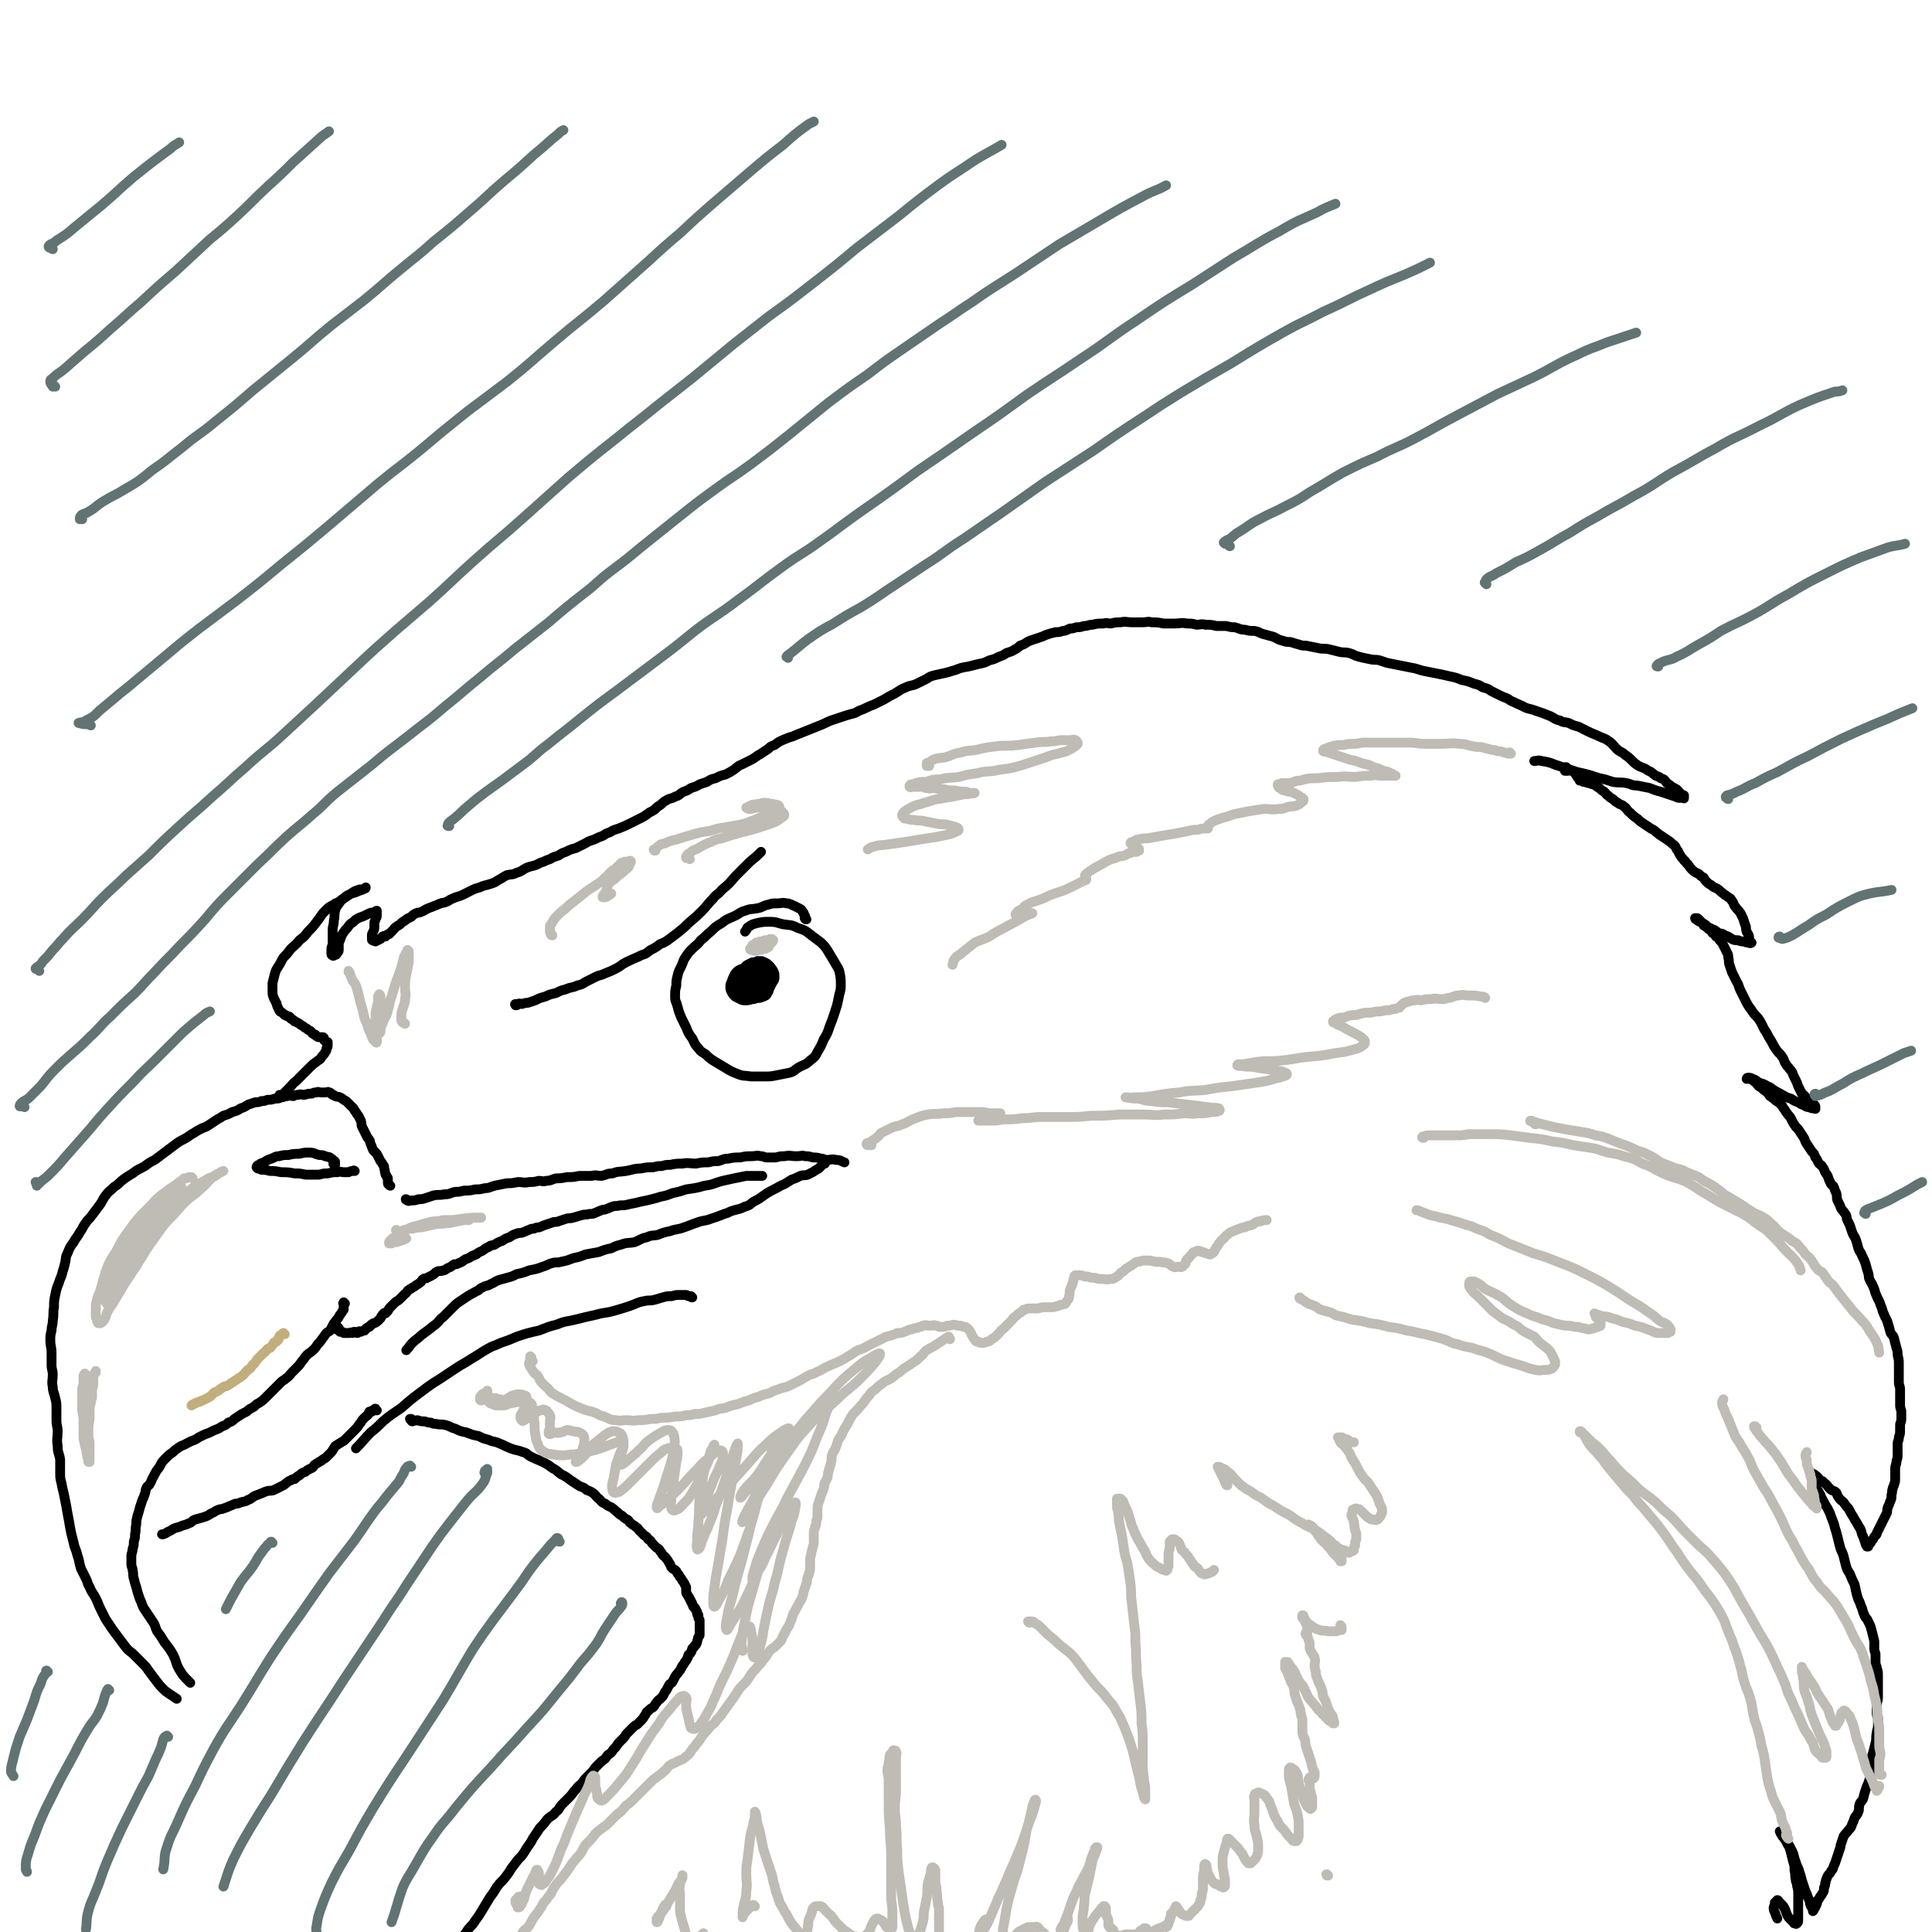 <svg viewBox='0 0 1574 1574' version='1.1' xmlns='http://www.w3.org/2000/svg' xmlns:xlink='http://www.w3.org/1999/xlink'><g fill='none' stroke='#000000' stroke-width='8' stroke-linecap='round' stroke-linejoin='round'><path d='M307,1149c-1,0 -1,0 -1,-1 -1,0 0,-1 0,0 -1,0 -1,0 -2,1 -1,0 0,0 -1,1 -1,0 -1,0 -2,0 -1,1 0,2 -1,2 -1,2 -1,1 -2,2 -1,1 -1,1 -2,2 -2,2 -1,2 -3,4 -2,3 -2,3 -4,5 -2,2 -2,2 -4,4 -2,2 -2,2 -4,4 -1,1 -1,1 -3,2 -1,1 -2,1 -3,2 -2,1 -2,1 -3,3 -1,1 -1,2 -2,3 -2,2 -2,2 -4,4 -1,1 -1,1 -3,2 -1,1 -1,1 -3,2 -1,1 -2,1 -3,2 -2,1 -1,2 -3,3 -2,1 -3,1 -5,3 -3,1 -3,1 -5,3 -2,1 -2,1 -4,3 -1,0 -2,0 -3,1 -3,1 -3,2 -6,4 -2,1 -2,1 -4,2 -2,1 -2,1 -4,2 -3,1 -3,0 -6,1 -3,1 -2,1 -5,2 -2,1 -3,1 -5,2 -3,2 -2,2 -5,3 -3,2 -3,1 -6,2 -2,1 -2,1 -4,1 -3,1 -2,1 -5,2 -2,1 -2,1 -5,2 -2,1 -2,0 -4,1 -3,1 -3,2 -6,3 -3,2 -3,2 -6,3 -3,1 -4,1 -7,2 -3,1 -2,2 -5,3 -4,2 -4,1 -8,3 -4,1 -4,1 -7,3 -3,1 -3,2 -6,3 0,0 0,0 -1,0 '/><path d='M281,1062c-1,0 -1,-1 -1,-1 -1,1 0,1 0,2 0,0 0,0 0,0 0,1 0,1 0,2 0,1 0,1 0,2 -1,1 -1,1 -2,3 -1,1 -1,1 -2,3 -1,2 -2,2 -3,4 -1,1 -1,1 -2,3 -1,2 -1,2 -2,4 -1,1 -2,1 -3,2 -2,2 -1,2 -3,4 -2,3 -2,3 -4,5 -2,3 -2,3 -4,5 -2,2 -3,2 -5,4 -2,2 -2,3 -4,5 -2,3 -2,3 -4,5 -2,2 -2,2 -4,4 -2,2 -2,3 -5,5 -2,2 -2,1 -4,3 -2,2 -2,2 -4,4 -2,2 -2,2 -4,4 -2,2 -2,2 -5,5 -2,2 -2,2 -5,4 -2,1 -2,1 -4,3 -3,2 -3,1 -6,4 -2,1 -2,1 -4,2 -3,2 -3,2 -6,4 -2,2 -2,2 -5,3 -2,2 -2,2 -5,3 -3,2 -3,2 -6,3 -2,1 -2,1 -4,2 -2,1 -3,1 -5,2 -2,1 -2,1 -4,2 -3,2 -3,2 -6,3 -2,1 -2,1 -4,2 -3,2 -3,1 -6,3 -3,2 -3,2 -5,4 -3,2 -3,2 -6,5 -3,3 -3,3 -5,7 -3,4 -3,4 -5,8 -2,3 -1,3 -3,6 -1,2 -2,1 -3,4 -1,2 0,2 -1,4 -1,3 -1,3 -2,5 -1,3 -1,3 -2,6 -1,4 -1,4 -2,7 -1,4 -1,4 -1,7 -1,4 0,4 -1,8 0,3 0,3 -1,6 0,3 0,3 -1,6 0,3 -1,3 -1,6 0,3 0,3 0,6 0,3 1,3 1,5 1,4 0,4 1,7 1,4 1,4 2,7 1,4 1,4 2,7 1,3 1,3 2,5 1,3 1,3 2,5 2,3 2,3 4,6 2,3 2,3 4,6 2,3 1,3 3,7 3,4 3,4 6,9 4,5 4,5 7,10 3,6 2,7 5,12 3,5 3,5 7,9 1,1 1,1 2,2 '/><path d='M672,948c-1,0 -1,-1 -1,-1 -1,1 -1,2 -2,3 -1,1 -1,1 -2,2 -2,1 -2,1 -5,3 -2,1 -2,1 -4,2 -3,1 -3,0 -6,1 -4,2 -4,2 -7,3 -5,3 -4,3 -9,5 -5,3 -6,3 -11,6 -6,4 -5,4 -11,7 -3,2 -3,3 -7,4 -4,2 -5,2 -9,3 -4,1 -4,2 -8,3 -5,2 -5,2 -11,4 -5,2 -6,1 -11,3 -6,2 -5,2 -11,4 -5,2 -6,1 -11,3 -5,1 -5,1 -10,3 -4,1 -5,0 -9,2 -5,1 -5,2 -10,4 -5,1 -6,0 -11,2 -4,1 -4,1 -8,3 -5,1 -5,1 -10,3 -5,1 -6,1 -11,2 -5,2 -5,2 -10,3 -5,2 -5,2 -10,3 -3,1 -4,0 -7,1 -4,1 -4,2 -8,3 -5,2 -6,2 -11,3 -5,2 -5,2 -10,3 -4,2 -4,2 -8,3 -3,1 -4,1 -7,2 -3,1 -3,2 -6,3 -3,2 -4,1 -7,3 -3,1 -2,2 -5,3 -3,2 -4,2 -7,4 -3,2 -3,2 -6,4 -3,2 -3,2 -6,5 -2,2 -2,2 -4,4 -2,2 -2,2 -4,4 -3,2 -2,2 -5,5 -2,2 -3,2 -5,4 -4,3 -4,3 -8,6 -3,3 -4,3 -7,6 -3,3 -2,3 -5,6 '/><path d='M564,1057c-1,0 -1,0 -1,-1 -1,0 -1,0 -2,0 -1,0 -1,-1 -2,-1 -2,0 -3,0 -5,0 -4,0 -3,0 -7,1 -3,0 -4,0 -7,1 -4,1 -3,1 -7,2 -4,1 -4,0 -8,1 -6,1 -6,2 -12,4 -6,2 -6,2 -13,4 -7,2 -7,1 -14,3 -9,2 -9,2 -17,4 -8,2 -8,1 -15,4 -8,2 -7,2 -15,5 -9,2 -9,2 -18,5 -7,3 -7,3 -13,5 -6,3 -6,2 -11,5 -7,4 -6,4 -13,8 -6,4 -7,4 -13,8 -6,4 -6,4 -12,8 -8,5 -8,5 -16,11 -8,6 -8,6 -16,13 -7,5 -8,5 -15,11 -5,5 -5,5 -10,9 -6,6 -6,7 -12,13 0,0 0,0 0,0 '/><path d='M318,966c-1,0 -1,-1 -1,-1 -1,0 0,0 0,0 0,0 -1,0 -1,-1 0,0 0,-1 0,-2 0,-1 0,-1 0,-2 0,-1 -1,0 -1,-2 -1,-1 -1,-1 -1,-2 -1,-2 0,-2 -1,-4 0,-2 0,-2 -1,-3 -1,-2 -1,-2 -2,-3 -1,-2 -1,-2 -2,-4 -1,-2 -1,-2 -2,-3 -1,-1 -1,-1 -2,-2 -1,-2 -1,-3 -2,-5 -1,-2 0,-2 -1,-3 -1,-2 -1,-1 -2,-3 -1,-2 -1,-2 -2,-4 -1,-2 -1,-2 -2,-4 -1,-2 0,-2 -1,-5 -1,-2 -1,-2 -2,-4 -1,-1 -1,-1 -2,-3 -1,-1 -1,-1 -2,-3 -1,-1 -1,-1 -2,-2 -1,-1 -1,-1 -3,-3 -1,-1 -1,-1 -3,-2 -1,-1 -1,-1 -3,-2 -2,-1 -2,0 -4,-1 -1,-1 -1,-1 -2,-1 -2,-1 -1,-2 -3,-2 -1,-1 -1,0 -3,0 -2,0 -2,0 -4,0 -1,0 -2,-1 -3,0 -2,0 -2,0 -4,1 -3,0 -3,0 -6,1 -2,0 -3,-1 -5,0 -2,0 -2,0 -4,1 -2,0 -3,-1 -5,0 -3,0 -2,1 -5,1 -2,1 -2,1 -5,1 -3,1 -3,1 -6,1 -3,1 -2,1 -5,1 -2,1 -3,1 -5,1 -3,1 -3,1 -6,2 -3,2 -3,2 -6,3 -3,2 -3,2 -7,3 -3,2 -4,2 -7,3 -3,2 -3,2 -5,3 -3,2 -3,2 -6,4 -3,2 -3,2 -6,3 -4,2 -4,2 -7,4 -4,2 -4,3 -8,5 -4,2 -4,2 -8,5 -4,3 -4,3 -8,6 -4,3 -4,3 -8,6 -4,2 -4,2 -8,5 -5,3 -5,2 -10,6 -5,3 -5,3 -9,6 -3,3 -3,3 -6,5 -4,4 -4,3 -7,7 -3,4 -2,4 -5,8 -3,4 -3,4 -6,8 -2,3 -3,3 -5,6 -3,4 -2,4 -5,8 -2,4 -3,4 -5,8 -3,4 -3,4 -5,9 -2,4 -1,4 -2,8 -1,4 -1,4 -2,7 -1,5 -2,5 -3,9 -2,5 -2,5 -3,10 -1,5 -1,5 -1,10 -1,5 0,5 -1,11 0,4 -1,4 -1,8 -1,4 -1,4 -1,8 0,5 1,5 1,10 0,5 0,5 0,10 0,4 1,4 1,8 0,5 -1,5 0,10 0,4 1,4 2,9 1,4 1,4 1,9 0,4 0,4 0,9 0,5 1,5 1,9 0,6 -1,6 0,12 0,6 1,5 2,11 0,5 0,5 0,11 0,4 0,4 1,8 1,5 1,5 2,9 1,5 1,5 2,10 1,6 1,6 2,11 1,6 1,6 2,11 1,4 1,4 2,8 1,5 2,5 3,10 2,5 1,5 3,11 2,4 2,4 4,8 2,4 1,4 3,7 2,5 3,5 5,9 2,4 2,5 4,9 2,4 2,4 4,8 2,3 2,3 4,6 2,3 2,3 5,7 3,4 3,4 6,8 3,4 3,4 7,7 4,4 4,4 8,8 3,3 3,3 5,6 3,4 3,4 6,8 3,4 3,4 6,7 2,2 2,2 5,4 3,2 3,2 6,4 '/><path d='M273,949c-1,0 -2,-1 -1,-1 0,0 1,0 1,0 0,-1 0,-1 0,-1 0,-1 0,-1 -1,-1 -1,-1 -1,-2 -2,-2 -2,-2 -2,-1 -5,-2 -2,-1 -3,-1 -5,-1 -4,-1 -4,-2 -8,-2 -4,0 -4,0 -8,1 -4,0 -5,0 -9,1 -4,0 -4,0 -8,1 -3,0 -3,1 -6,2 -3,1 -3,1 -6,3 -2,1 -2,0 -4,2 -1,0 -2,1 -2,2 0,0 0,0 1,1 1,0 1,0 3,1 3,0 3,0 7,1 4,0 4,0 9,1 5,0 6,0 11,1 5,0 4,0 9,1 5,0 6,0 11,0 4,-1 3,-1 7,-1 4,-1 4,-1 8,-1 2,-1 3,0 5,0 2,0 2,0 4,0 2,-1 2,-1 4,-1 0,-1 1,0 1,0 '/><path d='M229,893c-1,0 -1,-1 -1,-1 -1,0 0,1 0,2 0,0 1,-1 1,-1 2,-2 2,-2 3,-3 2,-2 2,-2 4,-4 3,-3 2,-3 5,-5 2,-2 2,-2 4,-4 3,-3 3,-3 5,-5 2,-2 2,-2 4,-4 2,-2 3,-2 5,-4 2,-1 2,-1 3,-3 2,-2 2,-2 3,-4 1,-1 1,-1 1,-3 1,-1 1,-1 1,-3 0,0 0,0 0,-1 0,0 0,-1 0,-1 0,0 -1,0 -1,0 -1,0 0,0 -1,-1 0,0 0,0 0,0 0,0 -1,0 -1,-1 0,0 0,0 0,-1 0,0 0,-1 -1,-1 -1,0 -1,0 -2,0 0,0 -1,0 -1,0 -1,0 -1,0 -2,-1 -1,0 0,0 -1,-1 -1,0 -1,0 -2,-1 -1,0 0,0 -1,-1 -1,-1 -1,-1 -3,-2 -1,-1 -1,-1 -3,-2 -1,-1 -1,-1 -3,-2 -1,-1 -1,-1 -3,-2 -1,-1 -2,0 -3,-2 -1,0 -1,-1 -2,-1 -1,-2 -1,-2 -3,-2 -1,-1 -1,-1 -2,-1 -2,-2 -2,-2 -4,-3 -1,-2 -1,-2 -2,-4 -1,-2 0,-2 -1,-3 -1,-2 -1,-2 -2,-4 -1,-3 -1,-3 -1,-5 0,-4 0,-4 0,-7 1,-4 1,-4 2,-8 1,-3 1,-3 3,-6 2,-3 2,-4 4,-7 3,-3 3,-3 6,-7 3,-3 4,-3 7,-7 4,-3 4,-3 7,-7 4,-4 4,-4 7,-8 4,-5 3,-5 7,-9 3,-3 3,-3 7,-5 2,-2 3,-1 5,-3 4,-2 3,-3 7,-5 4,-2 4,-1 8,-3 3,-1 3,-1 5,-2 1,0 1,-1 1,-1 0,0 0,1 -1,1 -2,1 -3,0 -5,1 -3,1 -3,1 -6,3 -3,2 -3,2 -6,4 -2,1 -2,1 -3,3 -2,3 -3,3 -4,7 -1,4 0,4 -1,8 0,4 -1,4 -1,8 0,3 0,3 0,6 0,2 0,2 0,4 0,3 -1,3 -1,5 0,2 0,3 0,4 0,1 0,1 1,1 0,1 1,1 1,0 2,0 2,0 3,-2 1,-1 1,-1 1,-3 0,-1 0,-1 0,-3 0,-2 0,-2 1,-4 1,-3 1,-3 2,-5 2,-3 2,-3 4,-5 2,-3 2,-3 5,-5 2,-2 2,-2 4,-3 2,-1 3,-1 5,-2 2,-1 2,-1 4,-2 2,-1 2,0 4,-1 1,0 1,-1 2,-1 0,0 0,0 0,1 0,1 0,1 0,3 0,1 0,1 -1,3 0,1 -1,1 -1,3 0,1 0,1 0,3 0,2 0,2 -1,4 0,1 -1,1 -1,3 0,1 0,1 0,3 0,1 0,1 1,1 0,1 1,0 1,0 1,1 1,1 1,1 0,0 0,0 0,-1 0,0 1,1 1,0 1,0 0,0 1,0 1,-1 1,-1 2,-1 0,0 0,0 0,0 1,-1 1,-1 1,-1 1,-1 0,-1 1,-1 1,-1 1,0 2,0 1,-1 0,-1 1,-1 1,-1 1,-1 2,-1 1,-1 1,-1 1,-1 1,-1 1,-1 2,-2 2,-2 1,-2 3,-3 1,-1 2,-1 3,-2 2,-2 2,-2 4,-3 2,-2 3,-2 5,-3 2,-2 2,-2 4,-3 2,-1 2,0 4,-1 3,-1 3,-2 6,-3 2,-1 3,-1 5,-2 3,-1 2,-1 5,-2 2,-1 2,0 4,-1 3,-1 3,-2 6,-3 4,-2 4,-1 8,-3 4,-2 4,-2 8,-4 4,-2 4,-1 8,-3 3,-1 4,-1 7,-2 3,-1 3,-1 6,-3 4,-2 3,-2 7,-4 4,-1 4,0 8,-2 4,-1 4,-2 8,-4 5,-2 6,-1 11,-4 4,-1 4,-2 8,-3 3,-2 4,-2 7,-3 3,-2 3,-2 6,-3 4,-2 4,-2 8,-3 4,-2 4,-2 8,-4 3,-2 4,-2 7,-3 4,-2 4,-2 7,-3 3,-2 3,-2 6,-3 3,-2 4,-2 7,-3 5,-2 5,-2 9,-4 4,-2 4,-2 8,-4 4,-2 4,-2 8,-5 4,-2 4,-2 7,-5 4,-2 3,-3 7,-5 3,-2 4,-1 7,-3 4,-1 3,-2 7,-4 3,-1 3,-1 6,-3 3,-1 4,-1 7,-3 3,-1 3,-1 6,-2 3,-2 3,-2 7,-3 4,-2 4,-2 8,-3 4,-2 4,-2 7,-4 3,-2 3,-3 6,-4 4,-2 4,-2 8,-4 4,-2 4,-3 8,-5 3,-2 3,-2 6,-4 2,-2 2,-2 5,-3 4,-3 4,-3 9,-5 4,-2 4,-1 8,-3 5,-2 5,-2 10,-4 5,-2 5,-2 10,-4 5,-2 4,-2 9,-4 6,-2 6,-2 12,-4 6,-2 6,-1 11,-4 6,-2 6,-3 12,-5 4,-2 4,-2 8,-4 5,-3 5,-3 9,-5 5,-3 4,-3 9,-5 4,-2 5,-1 9,-3 4,-2 4,-2 8,-4 3,-2 3,-2 7,-3 4,-1 5,-1 9,-2 4,-1 3,-1 7,-2 5,-2 5,-2 11,-3 4,-1 4,-1 8,-2 5,-1 5,-1 9,-3 4,-1 4,-1 8,-3 3,-1 3,-1 6,-3 3,-1 4,-1 7,-3 2,-1 2,-1 4,-3 3,-1 3,-1 6,-3 2,-1 2,-1 5,-2 3,-1 3,-1 6,-2 3,-1 2,-1 5,-2 3,-1 3,-1 7,-2 3,0 3,0 6,-1 3,0 3,-1 6,-2 2,0 2,0 5,-1 3,0 3,0 6,-1 4,0 3,-1 7,-1 4,-1 4,-1 9,-1 3,-1 3,0 6,0 4,-1 4,-1 8,-1 4,-1 5,0 9,0 5,0 5,0 9,0 4,0 4,-1 7,0 5,0 5,0 10,1 4,0 5,0 9,0 5,0 5,-1 10,0 4,0 4,0 8,1 3,0 4,-1 7,0 5,0 5,0 9,1 4,0 4,0 8,0 4,1 4,1 7,1 4,1 4,2 8,2 4,1 4,1 8,1 5,1 4,2 9,3 3,1 4,1 7,2 4,2 3,2 7,3 3,1 3,1 6,1 4,1 3,1 7,2 3,1 3,1 6,1 5,1 5,1 10,2 4,1 5,0 9,1 4,1 4,1 8,2 4,1 4,0 8,1 4,1 4,2 8,3 4,1 4,1 9,2 4,1 4,0 8,1 3,1 3,1 6,2 5,1 5,1 10,2 5,1 5,1 10,2 6,1 6,2 12,3 5,1 5,1 10,2 5,1 5,1 9,2 5,1 5,1 10,3 5,1 5,1 10,3 4,1 4,1 7,3 4,1 4,1 7,3 4,2 4,2 8,4 4,2 4,1 8,4 5,2 4,2 9,4 5,3 6,2 11,4 6,2 6,2 11,4 5,2 4,3 9,4 3,2 4,1 7,2 4,2 4,2 8,3 4,2 4,2 8,4 4,2 5,2 9,4 4,2 4,1 8,4 3,2 3,3 6,6 3,3 4,2 7,5 3,2 3,2 6,5 2,2 2,2 5,4 4,2 4,1 8,4 3,1 3,2 6,4 2,1 2,0 4,2 3,1 3,1 5,4 2,1 1,1 3,2 1,2 2,1 3,2 2,1 2,1 3,2 2,2 1,2 3,3 1,1 1,1 2,1 0,1 0,2 0,2 0,1 0,0 -1,0 -1,0 -1,0 -2,0 -2,0 -2,0 -4,-1 -3,-1 -3,-1 -6,-2 -3,-1 -3,-1 -6,-2 -4,-1 -4,-1 -9,-3 -5,-1 -5,-1 -10,-2 -5,0 -4,-1 -9,-2 -5,-1 -6,0 -11,-1 -6,-2 -6,-2 -11,-3 -9,-3 -9,-3 -18,-5 -9,-3 -9,-3 -18,-6 -5,-2 -5,-2 -11,-3 -3,-1 -3,0 -6,0 '/><path d='M1277,626c-1,0 -1,-1 -1,-1 -1,0 -1,0 -1,1 0,1 0,1 0,2 0,0 0,0 0,0 1,0 1,0 2,0 2,0 2,-1 3,0 1,0 1,0 2,1 1,0 1,0 1,1 1,1 1,1 2,3 1,1 1,1 2,3 1,0 2,0 3,1 3,0 2,1 5,1 2,1 2,1 4,1 2,2 2,2 4,3 2,2 2,2 4,3 2,2 1,2 3,3 2,2 2,2 4,3 2,2 2,2 4,3 2,2 3,1 5,3 3,2 2,3 5,5 3,3 3,3 6,5 2,2 2,2 5,4 3,2 3,2 6,4 4,2 3,2 7,5 3,2 3,2 6,4 3,2 3,2 5,4 2,1 2,2 3,4 2,2 1,2 3,5 1,2 2,2 3,4 2,1 1,2 3,3 2,3 2,3 4,5 2,2 3,2 5,3 2,2 2,2 4,3 1,2 1,2 2,3 2,2 2,2 4,3 2,2 3,2 5,3 3,2 2,2 5,4 2,2 2,1 4,3 2,1 2,1 3,3 2,2 1,3 3,5 2,3 2,2 4,5 1,2 1,2 2,4 1,3 1,3 2,6 1,2 0,2 1,5 1,2 1,1 2,4 0,1 0,1 0,3 0,1 0,1 1,2 0,1 1,0 1,0 0,0 0,0 0,0 -1,0 -1,1 -2,0 -2,0 -2,0 -4,-1 -2,0 -3,0 -5,-1 -3,0 -3,0 -5,-1 -3,-2 -3,-2 -6,-3 -2,-2 -3,-1 -5,-2 -3,-2 -2,-2 -5,-3 -2,-1 -2,-1 -4,-2 -2,-2 -2,-2 -4,-3 -2,-1 -2,-1 -4,-2 -1,-1 -2,-1 -2,-2 0,0 1,0 1,0 1,0 1,0 2,1 1,1 1,1 2,2 1,1 1,1 2,3 2,1 2,1 4,3 2,1 2,1 3,3 2,1 2,1 3,3 2,1 2,1 3,3 1,1 1,1 2,2 1,2 1,2 2,4 1,2 1,2 2,4 1,2 1,2 1,4 1,3 0,3 1,6 1,3 1,3 2,6 2,4 2,4 4,8 2,3 1,3 3,7 2,4 2,4 4,8 2,4 2,4 5,8 3,5 4,4 7,9 3,5 2,5 5,9 2,4 2,4 4,7 2,4 2,4 4,7 2,3 3,3 5,6 2,3 1,3 3,6 1,2 2,2 3,4 2,2 2,2 3,5 1,2 1,2 2,4 1,2 1,2 2,5 1,2 1,2 2,4 1,1 0,1 1,2 1,1 2,1 3,3 2,1 2,1 3,2 1,1 1,1 2,2 1,1 1,1 2,2 1,1 1,1 1,2 0,1 0,1 0,1 0,0 0,0 0,0 0,1 0,0 0,0 -1,0 -1,0 -1,0 -2,0 -2,0 -4,-1 -3,0 -3,-1 -5,-2 -2,0 -2,-1 -4,-2 -3,-1 -3,-1 -6,-3 -4,-1 -3,-1 -7,-3 -3,-2 -4,-2 -7,-4 -3,-2 -2,-2 -5,-3 -3,-2 -4,-2 -7,-3 -3,-2 -2,-2 -5,-3 -2,-1 -2,-1 -4,-1 -1,0 -1,1 -1,1 0,0 1,-1 2,0 2,0 2,0 4,2 2,1 2,2 4,4 2,1 2,1 4,3 3,2 3,2 5,5 2,1 1,1 3,2 2,2 2,2 4,3 2,2 2,2 3,3 1,2 1,2 2,3 1,2 1,2 2,3 1,2 2,2 3,4 1,2 1,2 2,4 2,3 2,3 4,5 2,3 2,3 4,6 2,3 1,3 3,6 2,3 2,3 4,6 2,2 2,2 3,5 2,2 1,2 3,5 1,1 2,1 3,3 1,1 1,2 2,4 1,2 1,1 2,3 1,3 1,3 2,5 1,3 2,2 3,4 1,3 1,3 2,5 1,3 0,3 1,6 1,2 1,2 2,4 1,3 1,3 3,5 1,2 1,1 2,3 1,2 0,2 1,4 1,2 1,2 2,4 1,3 1,3 2,6 1,3 2,3 3,6 1,3 1,3 2,7 1,3 2,3 3,6 2,4 2,4 3,7 1,4 1,4 2,7 1,3 0,3 1,5 1,3 2,3 3,6 2,4 1,4 3,8 1,3 2,3 3,7 2,4 1,4 3,8 1,3 2,3 3,7 1,3 1,3 2,7 1,3 2,2 3,5 1,4 1,4 2,8 1,3 1,3 1,6 1,4 1,4 1,7 0,4 0,4 0,8 0,3 0,3 0,7 0,3 1,3 1,6 0,3 0,3 0,6 0,3 0,3 0,7 0,3 1,3 1,5 0,3 0,3 0,6 0,3 -1,3 -1,5 0,2 0,2 0,4 0,3 0,3 -1,6 0,3 -1,3 -1,5 0,3 0,3 0,5 0,2 0,2 0,5 0,3 -1,3 -1,6 -1,3 -1,3 -1,7 0,3 0,3 0,6 0,2 0,2 -1,5 0,1 -1,1 -1,3 -1,2 0,2 -1,5 0,3 0,3 -1,5 -1,3 -1,3 -2,5 -1,3 0,3 -1,5 -1,2 -1,2 -2,4 -1,2 -1,2 -2,4 -1,2 -1,2 -2,4 -1,2 -1,2 -2,4 0,1 0,1 -1,2 -1,1 -1,1 -2,3 -1,1 -1,1 -2,3 -1,1 -1,1 -2,2 0,0 0,1 0,1 0,0 0,0 -1,0 0,0 0,0 0,0 0,-1 -1,-1 -1,-2 -1,-2 0,-2 -1,-3 -1,-3 -1,-3 -2,-5 -1,-4 -1,-4 -3,-7 -2,-4 -2,-3 -4,-7 -2,-3 -2,-3 -4,-7 -2,-2 -2,-2 -4,-5 -2,-2 -2,-1 -4,-4 -1,-1 -1,-2 -2,-4 -2,-2 -3,-1 -5,-3 -3,-3 -2,-3 -5,-5 -1,-2 -2,-1 -3,-2 -2,-2 -2,-3 -4,-4 -1,-1 -1,-1 -2,-1 -1,-1 -1,-1 -1,-1 0,0 0,0 0,1 0,1 0,1 0,2 0,1 1,1 1,2 1,1 0,1 1,3 1,2 1,2 2,5 1,2 1,1 2,3 2,3 1,3 3,6 2,4 2,4 4,7 2,4 2,4 3,7 2,5 2,5 3,9 1,3 1,3 2,7 1,4 1,4 2,8 1,4 2,4 3,8 1,4 1,4 2,8 1,3 1,3 3,6 2,5 2,5 4,9 1,5 1,5 2,9 1,4 2,4 3,8 2,4 1,4 3,8 1,3 2,2 3,5 2,4 2,4 3,8 1,4 1,4 2,8 0,3 0,3 0,6 0,3 1,3 1,5 0,3 0,3 0,6 0,3 1,3 1,5 1,3 1,3 1,6 0,3 0,3 0,6 0,3 0,3 0,7 0,2 0,2 0,5 0,3 -1,3 -1,7 0,3 0,3 0,6 0,2 1,2 1,4 0,3 0,3 0,6 0,3 -1,3 -1,6 -1,4 0,4 -1,8 -1,4 -1,4 -2,8 -1,3 -1,3 -1,6 0,3 0,3 0,6 0,3 0,3 -1,7 -1,3 -1,3 -2,6 -1,2 -1,2 -2,5 -1,3 -1,3 -2,7 -1,3 -2,2 -3,5 -1,3 0,4 -1,6 -1,3 -2,3 -3,5 -1,3 -1,3 -2,5 -1,3 -1,3 -3,5 -2,3 -2,2 -4,5 -1,3 -1,3 -2,6 -1,2 0,2 -1,4 -1,3 -1,3 -2,6 -1,3 -1,3 -2,6 -1,2 -1,2 -2,5 -1,1 -1,1 -2,3 -2,2 -2,2 -3,5 -1,1 0,2 -1,3 0,2 0,2 -1,4 0,2 0,3 -1,4 -1,2 -1,2 -2,3 -1,2 -1,2 -2,3 -1,2 0,2 -1,3 0,1 0,1 -1,2 0,1 0,1 -1,2 0,1 -1,2 -1,2 0,0 0,0 0,-1 0,-1 0,-1 -1,-2 0,-1 -1,-1 -1,-2 -1,-2 0,-2 -1,-4 -1,-2 -1,-2 -2,-5 -1,-2 -1,-2 -2,-5 -1,-3 -1,-3 -2,-6 -1,-4 -1,-4 -2,-7 -1,-4 -2,-4 -3,-8 -2,-5 -1,-5 -3,-9 -2,-4 -2,-4 -4,-7 -1,-2 -1,-2 -3,-5 -1,-1 -1,-1 -2,-3 0,0 0,0 -1,-1 0,0 0,0 0,0 1,1 0,1 1,2 1,2 1,2 2,3 2,3 2,2 3,5 2,3 2,3 3,7 1,4 1,4 2,8 1,3 1,3 1,7 1,3 0,3 1,7 0,3 1,2 1,5 1,4 1,4 1,8 0,4 0,4 0,7 0,4 0,4 0,7 0,3 0,3 0,6 0,2 0,2 -1,3 -1,1 -1,0 -2,0 -1,0 0,-1 -1,-1 -1,-1 -1,-1 -2,-2 -2,-2 -2,-2 -3,-4 -1,-2 -1,-3 -2,-5 -1,-2 -1,-2 -3,-4 -1,-1 -1,-1 -2,-2 0,0 0,-1 -1,-1 0,0 0,1 -1,1 0,1 -1,1 -1,1 0,1 0,1 0,1 0,2 -1,2 -1,3 0,2 0,2 1,4 1,3 1,3 2,5 '/><path d='M336,1158c-1,0 -1,-1 -1,-1 -1,0 0,-1 0,-1 0,0 -1,0 -1,0 1,1 1,1 3,1 1,1 2,0 3,0 3,1 3,1 6,1 3,1 3,1 5,1 2,1 2,1 4,1 4,1 4,0 8,1 4,1 4,2 8,3 4,2 4,2 9,3 5,2 5,2 10,3 4,2 4,2 8,3 4,2 5,1 9,3 5,2 4,2 9,4 5,2 5,1 10,3 4,1 3,2 7,4 4,2 5,2 9,4 4,2 4,2 8,5 4,2 3,2 7,5 4,2 4,2 8,5 3,2 3,2 6,4 3,2 4,1 7,4 3,1 3,1 6,3 2,2 2,3 4,4 2,2 2,3 5,4 2,2 3,2 5,3 3,2 2,2 5,4 2,2 2,2 4,3 2,2 2,2 4,3 2,1 1,2 3,3 2,2 2,1 4,3 2,1 2,2 3,3 2,2 2,2 4,4 2,1 2,1 3,3 2,1 2,1 3,3 2,2 2,2 4,4 2,1 2,1 3,3 1,1 1,1 2,3 1,1 2,1 3,3 1,1 1,1 2,3 1,1 1,2 2,4 2,2 2,1 4,3 1,2 1,2 2,3 1,2 1,2 2,3 1,2 1,2 2,3 1,2 1,2 2,4 0,2 0,2 0,3 0,2 0,2 1,3 0,1 1,1 1,2 1,1 1,1 1,2 1,1 1,1 1,2 1,1 1,1 1,2 1,1 0,1 1,2 0,1 1,0 1,1 1,1 1,1 1,2 1,1 1,1 1,2 0,0 0,1 0,1 0,1 1,0 1,1 0,1 0,1 0,2 0,1 1,1 1,2 0,1 0,1 0,2 0,1 0,1 0,2 0,1 0,1 0,3 0,0 0,0 0,1 0,1 0,1 0,2 0,1 0,1 0,2 0,1 -1,1 -1,2 -1,1 0,1 -1,3 0,1 0,1 -1,3 0,0 -1,0 -1,1 -1,0 0,1 -1,1 0,1 -1,1 -1,1 -1,2 0,2 -1,3 -1,2 -1,1 -2,2 -1,2 0,2 -1,3 -1,2 -1,2 -2,3 -1,2 -1,2 -2,3 -1,1 0,1 -1,2 -1,2 -1,2 -2,3 -1,2 -2,2 -3,4 -1,2 -1,2 -2,4 -1,2 -2,1 -3,3 -1,2 -1,2 -2,4 -1,1 -1,1 -2,3 -1,2 -1,2 -3,4 -1,1 -2,1 -3,3 -2,2 -1,2 -3,4 -2,1 -2,1 -4,3 -2,1 -1,2 -3,4 -1,2 -1,2 -3,4 -1,1 -1,1 -3,3 -2,1 -2,1 -4,3 -2,2 -2,2 -4,4 -2,2 -1,2 -3,4 -2,2 -2,2 -4,4 -2,3 -2,3 -4,5 -2,3 -2,3 -5,5 -2,3 -2,3 -5,5 -2,2 -2,2 -4,4 -2,2 -2,3 -4,5 -2,2 -2,2 -4,4 -2,2 -2,2 -4,5 -2,2 -3,2 -5,5 -3,3 -2,3 -5,6 -3,3 -3,3 -6,6 -3,3 -2,4 -5,6 -3,4 -4,3 -7,6 -3,4 -3,4 -6,7 -2,3 -2,3 -4,6 -3,4 -2,4 -5,8 -3,4 -3,5 -6,9 -3,3 -3,3 -6,7 -4,5 -3,5 -7,10 -3,4 -4,4 -7,8 -3,5 -3,5 -6,9 -3,5 -3,5 -6,10 -3,5 -3,5 -6,9 -3,5 -4,4 -7,9 -3,4 -3,4 -6,8 -1,1 0,1 -1,2 '/><path d='M657,749c-1,0 -1,0 -1,-1 -1,0 0,0 0,0 0,-2 0,-2 -1,-3 0,-1 0,-1 -1,-2 -1,-2 -1,-2 -3,-3 -2,-1 -2,-1 -4,-2 -3,-1 -3,-2 -6,-2 -4,-1 -4,0 -8,0 -4,0 -4,0 -7,1 -5,1 -4,2 -9,3 -5,1 -5,0 -10,2 -4,1 -4,2 -8,4 -6,3 -6,2 -11,6 -5,3 -5,3 -9,7 -4,3 -4,4 -8,7 -3,4 -4,4 -7,7 -3,3 -3,3 -5,6 -2,3 -2,3 -3,6 -2,5 -3,5 -4,10 -1,4 -1,4 -1,8 -1,4 -1,4 -1,9 0,4 1,4 2,8 1,4 1,4 3,9 2,4 2,4 4,8 2,5 2,5 5,9 2,4 2,5 5,8 2,3 3,3 6,5 3,3 3,3 6,5 5,3 5,3 10,6 5,3 5,3 10,5 5,2 5,1 11,2 5,0 6,0 11,0 5,0 5,0 10,-1 5,-1 5,-1 10,-2 4,-1 4,-2 7,-4 5,-3 6,-2 10,-6 4,-3 4,-3 6,-7 3,-5 3,-5 5,-10 3,-5 3,-5 5,-11 2,-5 2,-5 4,-11 2,-6 2,-6 3,-11 1,-6 2,-6 2,-11 0,-5 0,-6 -1,-11 -1,-4 -2,-4 -4,-8 -3,-5 -3,-5 -6,-10 -2,-3 -2,-3 -5,-6 -4,-3 -4,-3 -8,-6 -5,-4 -5,-4 -11,-6 -6,-3 -6,-2 -12,-3 -5,-1 -5,-2 -11,-2 -5,0 -5,0 -10,1 -4,1 -4,1 -7,3 -2,1 -1,2 -3,4 '/><path d='M421,819c-1,0 -1,-1 -1,-1 -1,0 0,1 0,1 1,-1 1,-1 2,-1 1,-1 2,0 3,0 3,-1 3,-1 5,-1 3,-1 3,-1 6,-2 4,-2 4,-2 8,-3 4,-2 5,-2 9,-3 4,-2 4,-2 8,-3 4,-2 5,-1 9,-3 4,-1 4,-1 7,-3 4,-2 4,-2 8,-4 4,-2 4,-1 8,-3 5,-2 5,-2 9,-4 4,-2 4,-3 8,-5 6,-3 7,-3 13,-6 4,-1 4,-2 7,-4 4,-2 4,-2 8,-5 3,-1 3,-1 6,-3 4,-3 4,-3 8,-6 5,-4 5,-4 9,-8 6,-5 6,-5 11,-10 5,-5 4,-5 9,-10 3,-4 4,-3 7,-7 6,-5 6,-5 11,-11 6,-6 6,-6 12,-12 5,-4 5,-4 9,-8 '/><path d='M332,978c-1,0 -1,-1 -1,-1 -1,0 0,0 0,0 0,0 0,0 0,0 0,1 -1,0 0,0 0,0 0,1 1,1 1,1 2,0 3,0 3,0 3,0 6,-1 3,0 3,0 6,-1 3,-1 3,-1 6,-2 4,-1 5,0 9,-1 5,0 4,-1 9,-2 3,0 3,0 7,-1 4,0 5,0 9,-1 4,0 4,0 8,-1 4,0 4,-1 8,-2 5,-1 5,-1 10,-2 4,0 4,0 9,-1 4,0 5,1 9,0 4,0 4,0 8,-1 3,0 3,1 6,0 4,0 4,-1 8,-2 4,0 4,0 9,-1 5,0 5,0 10,-1 5,0 5,0 10,0 4,-1 4,0 8,0 5,-1 4,-2 9,-2 5,-2 5,-1 11,-2 6,-1 6,-2 12,-2 5,-1 5,-1 10,-1 4,-1 4,-1 7,-1 4,-1 3,-1 7,-1 5,-1 5,-1 10,-1 5,-1 6,0 11,0 5,-1 5,-1 10,-1 4,-1 4,-1 8,-1 4,-1 4,-2 8,-2 5,-1 5,-1 10,-1 5,-1 4,-1 9,-1 4,0 4,-1 8,0 3,0 2,1 5,1 3,0 4,0 7,0 4,-1 3,-1 7,-1 5,-1 5,0 10,0 4,0 4,-1 7,0 3,0 3,0 6,1 3,0 4,0 7,1 3,0 2,1 5,1 3,0 4,-1 7,0 4,0 4,1 7,2 '/><path d='M276,1082c-1,0 -1,-1 -1,-1 -1,0 -1,1 -1,2 0,0 1,0 1,0 0,0 0,0 0,0 1,0 1,-1 1,0 0,0 0,0 0,1 0,0 0,0 1,1 0,0 1,-1 1,0 1,0 1,0 2,1 1,0 1,0 2,0 1,0 1,0 3,0 1,-1 1,0 2,0 1,-1 1,-1 2,-1 1,0 1,1 2,1 1,0 0,-1 1,-1 1,-1 1,0 2,0 2,-1 2,-1 3,-1 1,-1 1,-2 2,-2 1,-1 1,-1 2,-1 1,-1 1,-1 1,-1 1,-1 0,-1 1,-1 1,-1 1,-1 2,-1 2,-1 2,-1 3,-2 1,-1 1,-1 2,-2 1,-1 0,-1 1,-2 1,-1 1,-2 2,-2 0,-1 1,0 1,0 1,-1 1,-1 2,-2 1,-2 1,-2 2,-3 1,-1 1,-1 2,-2 1,-1 1,-1 2,-2 1,-1 2,-1 3,-2 1,-1 1,-1 2,-2 2,-2 2,-2 3,-3 2,-1 1,-2 3,-3 1,-1 2,-1 3,-2 2,-1 2,-1 3,-2 2,-1 2,-1 3,-2 2,-1 1,-2 3,-3 1,-1 2,0 3,-1 2,-1 2,-1 4,-2 2,-1 2,-2 4,-3 2,-1 3,0 5,-1 2,0 2,-1 4,-2 3,-1 2,-1 5,-3 2,0 2,0 4,-1 3,-1 2,-1 5,-3 3,-1 3,-1 6,-3 2,0 1,-1 3,-1 2,-2 3,-2 5,-3 3,-2 2,-2 5,-3 2,-2 3,-1 5,-2 3,-2 3,-2 6,-3 3,-2 3,-2 6,-3 3,-2 3,-2 6,-3 2,-1 3,0 5,-1 3,-1 2,-1 5,-2 2,-1 2,-1 4,-1 2,-1 2,-1 4,-1 3,-1 2,-1 5,-2 3,-1 3,-1 6,-2 2,-1 3,0 5,-1 3,-1 3,-1 6,-2 3,-1 3,0 6,-1 4,-1 3,-1 7,-2 3,-1 3,0 6,-1 3,0 3,0 5,-1 3,-1 2,-1 5,-2 2,-1 2,0 4,-1 3,-1 2,-1 5,-2 3,-1 3,0 6,-1 4,0 4,0 8,-1 5,-1 5,-1 9,-2 5,-1 5,-1 9,-2 4,-1 4,-1 7,-2 5,-1 5,-1 10,-3 5,-1 5,-1 11,-3 7,-1 8,-1 15,-3 8,-1 7,-2 15,-4 9,-2 9,-2 19,-4 6,0 7,0 13,0 '/><path d='M626,794c-1,-1 -1,-1 -1,-1 -1,-1 -1,0 -1,0 -1,-1 0,-1 -1,-3 -1,-1 -1,-1 -2,-3 -1,-1 -1,-1 -2,-2 -1,-1 -1,-1 -3,-1 -1,0 -2,1 -3,1 -3,2 -3,2 -6,3 -3,2 -3,1 -6,3 -2,2 -2,2 -3,4 -1,2 -1,2 -2,5 -1,2 -1,2 -1,4 0,2 0,2 1,4 1,2 1,2 3,4 2,1 2,1 4,2 2,1 2,1 5,1 3,0 3,-1 6,-1 3,-1 3,-1 5,-1 3,-1 3,-1 5,-2 1,-1 1,-2 2,-3 1,-2 0,-2 1,-3 1,-2 1,-2 2,-4 1,-2 2,-2 2,-5 0,-2 0,-3 -1,-5 -1,-2 -1,-1 -2,-3 -1,-1 -1,-1 -2,-2 -1,-1 -1,-1 -3,-2 -1,0 -1,-1 -3,-1 -1,0 -2,0 -3,0 -2,1 -2,1 -4,1 -2,1 -2,1 -4,2 -2,1 -2,2 -3,3 -2,2 -2,2 -3,4 -1,1 0,2 -1,3 0,2 -1,1 -1,3 0,1 0,1 0,2 0,1 0,2 1,3 1,1 1,1 2,2 2,1 2,2 4,3 2,0 2,0 4,0 2,0 2,0 4,0 2,0 2,0 3,-1 1,-1 1,-1 2,-2 1,-1 2,-1 2,-2 1,-1 0,-2 0,-3 0,-2 0,-2 -1,-4 -1,-2 -1,-2 -2,-4 -1,-2 -1,-2 -3,-3 -2,-1 -2,0 -4,0 -3,0 -3,0 -5,1 -2,1 -2,1 -3,2 -2,2 -2,2 -4,4 -1,1 -1,1 -1,3 0,2 -1,2 0,4 1,2 1,2 3,3 2,1 2,2 4,3 3,1 3,0 6,0 2,0 2,0 4,-1 2,-1 2,-2 3,-3 1,-1 1,-1 1,-2 0,-2 0,-2 0,-3 0,-1 0,-1 -1,-2 -1,-1 -1,-1 -3,-2 -1,-1 -1,-1 -3,-1 -1,0 -2,0 -3,1 -1,0 -1,0 -2,1 -1,1 -1,2 -1,3 0,1 0,1 1,2 1,1 1,1 2,2 1,1 1,1 2,1 1,0 2,1 3,0 1,-1 1,-2 2,-3 1,-1 1,-1 1,-2 0,-1 0,-1 -1,-2 -1,0 -1,0 -2,0 -2,0 -2,0 -4,1 -2,1 -2,1 -3,2 -1,1 -1,1 -1,2 0,1 0,1 1,2 1,1 1,1 2,1 1,0 2,0 3,0 1,0 1,-1 2,-1 1,-1 1,0 2,-1 0,-1 0,-2 0,-2 -1,-1 -1,0 -2,0 -1,0 -1,-1 -2,-1 -1,0 -1,0 -2,1 -1,0 -1,0 -1,1 0,0 0,1 0,1 1,0 1,0 2,0 2,0 2,0 3,0 2,0 2,0 4,0 1,0 1,0 1,0 '/></g>
<g fill='none' stroke='#BFBBB5' stroke-width='8' stroke-linecap='round' stroke-linejoin='round'><path d='M628,767c-1,0 -1,-1 -1,-1 -1,0 0,0 0,0 0,1 0,0 -1,0 0,0 0,0 0,0 0,0 0,0 0,0 0,0 0,0 -1,0 0,1 -1,0 -1,0 -2,1 -2,1 -4,1 -2,1 -2,1 -3,1 -2,1 -2,1 -4,2 -1,1 0,1 -1,2 0,1 -1,1 -1,1 0,1 1,1 2,1 2,1 3,1 5,0 2,0 2,0 4,-1 2,0 2,0 3,-1 1,0 1,0 2,-2 0,0 0,0 0,-1 0,0 0,0 0,-1 0,0 0,0 0,-1 0,0 0,0 0,-1 0,0 0,0 -1,0 -1,0 -2,0 -3,0 -2,1 -2,1 -4,1 -2,1 -2,1 -3,1 -1,1 -1,2 -1,2 0,1 0,1 1,1 1,1 1,1 2,1 1,0 1,0 3,-1 2,0 2,0 4,-1 2,0 2,0 3,-2 1,0 1,0 2,-2 0,0 0,0 0,0 -1,-1 -1,-1 -2,-1 -1,0 -1,0 -2,1 -1,0 -2,0 -3,0 -2,1 -2,1 -3,2 0,1 0,2 1,2 1,1 1,1 2,1 '/><path d='M157,960c-1,0 -1,-1 -1,-1 -1,0 -1,0 -2,0 -2,1 -2,1 -4,1 -2,2 -2,2 -4,3 -3,3 -4,3 -7,5 -4,3 -4,3 -8,6 -5,4 -5,5 -9,9 -4,4 -4,4 -8,8 -5,6 -5,6 -10,13 -5,7 -5,7 -9,15 -4,6 -4,6 -7,12 -2,5 -2,5 -3,9 -2,5 -1,5 -3,10 -1,5 -2,4 -3,9 -1,4 -1,4 -1,8 0,2 0,2 0,4 0,2 0,2 1,4 0,1 0,2 1,3 1,0 1,0 2,0 2,-1 2,-2 3,-3 2,-3 1,-4 3,-7 2,-4 3,-4 5,-8 3,-5 3,-5 6,-10 3,-5 3,-5 7,-11 3,-5 4,-5 7,-11 5,-7 4,-7 9,-14 5,-7 5,-7 10,-14 4,-5 4,-5 8,-9 5,-5 5,-6 10,-11 6,-6 7,-5 13,-11 5,-4 5,-5 10,-10 3,-2 3,-2 7,-4 1,-1 2,-1 2,-1 0,0 -1,0 -2,1 -3,1 -2,2 -5,3 -2,2 -3,1 -5,2 -5,3 -5,3 -9,5 -5,3 -5,4 -9,7 -5,5 -5,5 -10,9 -6,5 -6,5 -11,11 -6,6 -6,6 -11,12 -6,6 -6,6 -11,14 -4,5 -4,5 -8,11 -3,6 -3,6 -6,11 -3,5 -3,5 -6,10 -2,4 -2,4 -3,8 0,2 0,3 1,4 1,0 1,0 2,-1 3,-2 3,-2 5,-5 3,-5 3,-5 6,-10 4,-6 4,-6 8,-12 3,-5 4,-4 7,-10 4,-5 3,-5 7,-11 4,-8 4,-8 9,-15 4,-7 5,-7 9,-14 3,-5 3,-5 6,-11 1,-2 2,-2 2,-5 0,-1 0,-1 -1,-2 -1,0 -2,1 -3,1 -3,2 -3,1 -5,3 -4,4 -3,5 -7,9 -4,5 -4,5 -8,10 -6,7 -6,7 -12,15 -6,8 -6,8 -11,17 -5,7 -5,7 -9,14 -3,6 -3,6 -5,12 -1,2 -2,3 -1,5 0,1 2,1 3,0 3,-3 3,-3 6,-7 5,-5 5,-5 9,-11 4,-5 4,-5 7,-11 4,-7 4,-7 8,-14 5,-9 5,-9 9,-17 4,-7 3,-7 7,-14 2,-3 3,-4 4,-7 0,-1 -1,-1 -2,-1 -3,3 -3,4 -5,7 -4,6 -3,6 -7,12 -4,6 -5,5 -9,11 -4,5 -4,5 -7,11 -4,6 -4,6 -7,13 -1,4 -1,5 -1,8 0,1 1,1 1,1 '/><path d='M1231,614c-1,0 -1,0 -1,-1 -1,0 -1,1 -1,1 -2,0 -2,-1 -4,-1 -2,-1 -3,-1 -5,-1 -2,-1 -2,-1 -4,-1 -4,-1 -4,-1 -8,-2 -4,-1 -4,0 -8,-1 -6,-1 -5,-2 -11,-2 -7,-1 -7,0 -14,0 -7,0 -7,0 -14,0 -7,0 -6,-1 -13,-1 -6,0 -6,0 -13,0 -6,0 -6,0 -13,0 -5,0 -5,0 -10,0 -5,0 -4,1 -9,1 -4,0 -4,0 -9,1 -4,0 -5,0 -9,1 -3,1 -3,1 -5,2 -1,0 -1,0 -2,1 0,0 0,1 0,1 2,1 2,0 4,1 3,1 3,1 6,2 3,1 3,1 6,2 3,1 3,1 6,2 5,1 5,1 10,3 5,1 5,1 9,3 4,1 4,1 8,3 3,1 3,0 6,2 2,0 1,1 3,2 0,0 1,0 1,0 -1,0 -1,0 -3,0 -4,0 -4,0 -8,0 -4,0 -5,-1 -9,0 -7,0 -6,0 -13,1 -7,0 -7,-1 -14,0 -8,0 -8,0 -16,1 -8,0 -8,0 -15,2 -4,0 -4,1 -8,2 -3,0 -4,0 -7,0 -2,1 -2,1 -3,1 0,1 0,1 0,1 1,2 1,2 2,2 2,2 2,2 4,2 2,1 3,1 5,1 2,1 2,1 4,2 2,1 2,1 3,2 2,1 2,1 3,2 0,1 0,2 -1,2 -2,2 -2,2 -4,3 -3,1 -3,1 -6,1 -5,1 -4,2 -9,2 -6,1 -6,0 -12,0 -7,1 -7,1 -13,2 -5,1 -5,1 -10,2 -5,1 -5,2 -10,3 -3,1 -3,1 -6,2 -2,1 -2,1 -4,2 -1,1 -1,1 -2,2 0,0 -1,0 -1,1 0,0 0,0 0,1 0,0 0,1 0,1 -1,0 -1,0 -2,0 -3,0 -3,0 -6,1 -4,0 -4,0 -8,1 -5,1 -5,1 -10,2 -6,1 -6,1 -12,2 -6,1 -5,1 -11,2 -4,0 -4,0 -8,1 -2,0 -2,1 -4,2 -1,0 -2,0 -2,1 0,0 0,0 1,1 1,1 1,1 3,2 1,0 1,0 2,1 1,0 1,1 1,2 0,0 -1,0 -2,1 -2,0 -3,0 -5,1 -3,0 -2,1 -5,2 -3,1 -4,0 -7,2 -4,1 -4,1 -8,3 -5,3 -5,3 -9,5 -3,2 -3,2 -6,4 -1,1 -1,1 -2,2 0,1 0,1 0,1 0,1 1,1 1,2 0,1 0,1 -1,1 -2,1 -2,1 -4,2 -4,2 -4,2 -8,4 -6,3 -7,3 -13,5 -6,2 -6,3 -12,5 -5,2 -5,1 -10,4 -3,1 -2,2 -5,4 -2,1 -3,1 -4,3 -1,1 -1,1 0,2 1,0 2,0 4,0 2,0 2,-1 4,-1 2,-1 2,-1 4,-1 0,0 1,0 1,0 -2,1 -3,1 -5,2 -4,2 -3,2 -7,4 -5,3 -6,3 -11,6 -6,3 -6,3 -12,7 -6,3 -6,2 -12,5 -5,4 -5,4 -10,8 -3,3 -4,2 -6,5 -2,2 -1,3 -2,5 '/><path d='M710,933c-1,0 -1,0 -1,-1 -1,0 0,0 0,0 -1,0 -1,1 -2,1 -1,0 -1,-1 -1,-1 0,-1 1,-1 2,-1 2,-1 2,-1 3,-2 2,-1 2,-1 4,-3 2,-1 1,-2 3,-3 4,-2 4,-2 8,-4 4,-2 5,-1 9,-3 6,-2 5,-3 11,-5 5,-2 5,-2 10,-3 6,-1 6,0 12,-1 6,0 5,0 11,-1 5,0 5,0 10,0 6,0 6,0 12,0 5,1 4,1 9,1 2,0 2,0 4,0 1,0 1,0 1,0 0,1 -1,1 -2,1 -1,1 -1,1 -2,1 -1,1 -1,1 -3,1 -2,1 -2,1 -4,1 -2,1 -2,1 -4,1 -2,1 -1,1 -3,1 0,0 0,0 0,0 1,0 1,0 2,0 4,0 4,0 7,0 6,0 5,0 11,-1 8,0 8,0 16,-1 8,0 8,-1 16,-1 10,0 10,0 20,0 10,0 10,0 20,-1 11,0 11,0 23,-1 10,0 10,0 20,0 8,0 8,1 16,0 9,0 8,0 17,-1 5,0 6,1 11,0 6,0 6,0 11,-1 3,0 4,0 6,-1 1,0 1,-1 0,-2 -4,-1 -5,0 -9,-1 -8,-1 -8,-1 -16,-2 -8,-1 -8,-1 -17,-2 -6,0 -7,0 -13,-1 -6,0 -5,-1 -11,-2 -4,0 -4,0 -8,-1 -1,0 -2,0 -2,0 2,0 3,1 6,0 8,0 8,0 16,-1 11,-2 11,-2 22,-3 10,-2 11,-1 21,-2 11,-2 11,-2 21,-3 7,-1 7,-1 14,-2 7,-1 7,-1 13,-2 6,-1 6,-2 12,-3 3,-1 4,-1 6,-2 1,-1 0,-2 -1,-2 -4,-2 -4,-1 -8,-2 -7,-1 -7,-1 -14,-2 -5,-1 -5,-1 -10,-1 -4,-1 -4,0 -7,-1 0,0 0,-1 1,-1 2,0 2,0 4,0 6,-1 6,-1 12,-2 9,-1 10,0 19,-1 11,-1 11,-2 22,-3 11,-1 11,-1 22,-3 8,-1 8,-1 15,-3 4,-1 4,-1 7,-3 1,-1 2,-1 2,-3 0,-2 -1,-2 -3,-4 -3,-2 -3,-2 -7,-4 -4,-2 -4,-2 -9,-5 -3,-1 -3,-1 -6,-3 -1,0 -1,0 -1,-1 1,-1 1,-1 3,-2 3,-1 3,-1 6,-1 5,-2 5,-2 10,-2 6,-2 6,-2 12,-2 4,-1 4,-1 8,-1 4,-1 4,-1 7,-1 3,-1 3,-1 5,-1 2,-1 2,-1 3,-1 1,-1 1,-1 1,-1 1,-1 0,-1 1,-1 1,-1 1,-2 3,-2 1,-1 1,-1 3,-1 2,-1 2,-1 5,-1 2,-1 3,0 5,0 4,-1 4,-1 8,-1 4,-1 5,0 9,0 3,0 3,-1 6,-1 4,-1 4,-2 8,-2 3,-1 4,0 7,0 6,0 6,0 11,1 2,0 2,0 3,1 '/><path d='M434,1109c-1,-1 -1,-1 -1,-1 -1,-1 0,-1 0,-2 0,0 -1,-1 -1,-1 0,0 0,1 0,2 0,2 -1,2 -1,4 0,2 1,2 2,4 1,2 1,2 2,3 1,2 2,1 3,3 2,2 1,3 3,5 2,2 2,2 4,4 3,2 2,3 5,5 3,2 3,2 7,4 4,2 4,2 9,5 4,2 4,2 9,4 5,2 5,1 10,3 4,2 3,2 7,3 5,2 5,3 10,3 4,1 4,0 8,0 5,0 5,1 10,0 5,0 5,0 10,-1 5,0 4,0 9,-1 5,0 6,0 11,-1 5,0 5,0 9,-1 4,0 3,0 7,-1 4,0 4,0 8,-1 5,-1 4,-1 9,-2 4,-2 4,-1 8,-2 5,-2 5,-2 10,-3 5,-2 5,-2 9,-3 4,-2 4,-2 8,-3 4,-2 5,-2 9,-3 4,-2 3,-2 7,-3 4,-2 5,-1 9,-3 4,-2 4,-2 8,-4 4,-2 3,-2 7,-4 3,-2 4,-1 7,-3 5,-2 5,-3 10,-5 4,-2 5,-2 9,-4 4,-2 4,-2 7,-4 4,-2 4,-3 8,-5 3,-1 4,-1 7,-3 4,-2 4,-2 8,-4 4,-2 4,-2 8,-4 4,-1 5,-1 9,-3 3,0 3,0 6,-1 3,-1 3,-2 6,-2 2,-1 2,-1 4,-1 2,-1 2,-1 3,-1 2,-1 1,-1 3,-1 1,-1 2,0 3,0 2,0 2,0 3,0 2,0 2,-1 3,0 2,0 1,0 3,1 2,0 2,0 4,0 3,-1 2,-1 5,-1 3,-1 3,-1 6,0 3,0 3,0 5,1 2,0 2,0 4,2 1,1 1,1 2,3 1,1 0,1 1,2 1,2 1,2 2,3 1,2 1,2 3,2 1,1 1,1 3,1 2,0 2,0 4,-1 2,0 2,0 4,-2 2,-1 2,-1 4,-3 1,-1 1,-1 2,-2 2,-3 2,-2 4,-4 3,-3 3,-3 5,-5 3,-3 2,-3 5,-5 2,-2 2,-2 4,-3 1,-1 1,-2 3,-2 2,-1 2,-1 4,-1 2,0 3,0 5,0 4,0 3,-1 7,-1 3,0 3,0 6,0 3,0 3,-1 5,-1 2,-1 2,-1 3,-1 2,-1 2,0 3,-1 1,-1 1,-2 2,-3 1,-1 1,-2 1,-3 1,-3 0,-3 1,-6 1,-2 1,-2 2,-5 1,-2 0,-2 1,-4 0,-1 0,-1 1,-2 1,0 1,0 2,0 2,0 2,0 3,0 3,1 2,1 5,1 3,1 3,1 6,1 3,1 3,1 6,1 3,0 3,1 6,0 3,0 3,0 6,-2 2,-1 1,-1 3,-3 2,-1 2,-1 4,-3 1,-1 2,-1 3,-2 2,-1 2,-1 3,-2 2,-1 1,-1 3,-2 2,0 2,0 5,-1 3,0 3,0 6,0 4,1 4,1 8,1 3,1 3,0 6,1 3,1 2,2 5,3 2,1 2,0 4,0 2,0 2,1 3,0 1,0 1,-1 2,-2 1,0 1,-1 1,-2 1,-1 0,-1 1,-2 1,-1 1,0 2,-2 1,-1 1,-1 2,-2 1,-2 1,-2 3,-2 1,-1 1,-1 2,-1 1,0 2,0 3,1 2,0 1,0 3,1 2,0 2,1 4,1 2,-1 2,-1 3,-2 1,-1 0,-1 1,-2 1,-2 1,-2 2,-3 1,-2 1,-2 2,-3 1,-2 2,-2 3,-3 2,-2 1,-2 3,-3 2,-2 2,-2 5,-3 2,-1 2,-1 5,-2 2,-1 2,-1 4,-1 1,0 1,-1 2,-1 2,-1 2,0 4,-1 2,-1 1,-1 3,-2 2,-1 2,-1 4,-1 2,-1 3,-1 5,-1 '/><path d='M774,1091c-1,0 -1,-1 -1,-1 -1,0 0,0 0,-1 0,0 0,0 0,0 0,1 0,0 0,0 -1,0 0,0 0,0 -1,1 -1,1 -2,1 -2,1 -1,1 -3,2 -3,2 -3,2 -6,4 -3,2 -4,2 -7,4 -3,2 -2,3 -5,5 -3,3 -3,3 -6,5 -3,2 -3,2 -6,4 -4,2 -3,3 -7,5 -3,2 -3,3 -7,5 -2,1 -3,1 -5,3 -3,2 -3,2 -6,5 -3,2 -3,2 -5,5 -2,2 -2,2 -4,5 -2,3 -3,3 -5,6 -2,2 -2,2 -4,4 -2,3 -2,3 -3,5 -2,4 -2,4 -4,7 -1,2 -1,2 -2,4 -1,3 -2,3 -3,5 -1,3 -1,3 -2,6 -1,3 -2,3 -3,6 -1,3 0,3 -1,7 -1,3 -1,3 -2,7 -1,2 0,2 -1,5 -1,2 -1,2 -2,4 -1,2 0,2 -1,5 -1,3 -1,2 -2,5 -1,3 -1,3 -2,6 -1,3 -1,3 -1,5 0,3 0,3 0,5 0,3 0,3 -1,5 0,3 0,3 -1,5 0,2 -1,2 -1,5 0,2 0,2 0,4 0,1 0,1 0,3 0,2 0,2 -1,5 0,2 -1,2 -1,5 -1,3 -1,3 -1,6 0,2 0,2 0,5 0,2 0,3 -1,5 0,2 -1,2 -1,3 -1,3 0,3 -1,5 -1,3 -1,3 -2,6 -1,2 0,2 -1,4 -1,3 -1,3 -3,6 -1,3 -2,3 -3,6 -2,3 -2,3 -3,7 -1,2 -1,2 -2,5 -2,3 -2,3 -4,7 -2,3 -1,3 -3,6 -2,2 -2,2 -5,5 -2,1 -2,1 -4,3 -3,4 -2,4 -5,7 -2,3 -2,3 -5,6 -2,3 -3,3 -5,6 -2,3 -2,3 -4,6 -2,2 -2,2 -4,4 -3,3 -2,3 -5,7 -2,3 -2,3 -5,7 -2,3 -2,3 -5,7 -2,3 -2,3 -5,6 -2,3 -2,3 -5,5 -3,4 -3,4 -6,7 -3,4 -2,4 -5,7 -2,3 -2,3 -4,5 -2,3 -2,4 -5,6 -3,3 -3,2 -7,4 -3,2 -3,1 -6,3 -3,2 -2,3 -5,5 -2,2 -2,2 -5,4 -2,2 -3,2 -5,4 -2,2 -2,2 -4,4 -2,2 -2,2 -5,5 -3,3 -3,3 -6,6 -3,3 -3,3 -6,5 -3,4 -3,4 -7,7 -3,3 -3,3 -6,6 -3,3 -3,3 -6,5 -2,2 -3,2 -5,4 -3,3 -2,3 -5,6 -2,2 -2,2 -4,4 -2,3 -2,4 -4,7 -2,3 -3,3 -5,6 -3,3 -2,3 -5,7 -3,4 -3,4 -6,8 -3,3 -3,3 -5,6 -3,4 -2,5 -5,8 -2,3 -2,3 -4,5 -2,3 -1,3 -3,5 -2,4 -3,4 -5,7 -2,3 -2,4 -4,7 -2,3 -3,2 -5,5 -1,1 0,1 -1,3 '/><path d='M425,1546c-1,0 -1,-1 -1,-1 -2,0 -2,1 -3,2 0,1 -1,1 -1,1 0,1 0,1 0,2 0,1 1,1 1,2 1,1 0,2 1,2 1,0 1,0 2,-1 1,-1 1,-2 2,-4 2,-4 1,-4 3,-9 2,-4 2,-4 4,-8 1,-3 2,-3 3,-6 1,-1 0,-2 1,-2 0,-1 1,-1 1,0 1,1 1,1 1,3 0,1 0,1 0,3 0,2 0,2 0,4 0,1 0,1 1,1 1,1 1,1 2,0 2,-1 2,-1 3,-3 3,-4 3,-4 5,-8 4,-8 4,-9 7,-17 4,-8 3,-8 7,-17 5,-12 5,-12 10,-23 2,-6 3,-6 5,-11 2,-4 1,-5 3,-8 1,-1 1,-2 2,-1 1,0 1,1 1,3 0,2 0,2 0,5 0,2 1,2 1,5 1,2 0,3 1,5 1,1 2,2 3,2 3,-1 3,-2 5,-4 5,-5 5,-5 9,-10 6,-7 6,-7 11,-15 6,-9 5,-9 11,-18 5,-8 5,-8 11,-16 4,-7 4,-6 9,-12 3,-4 3,-4 6,-7 2,-2 2,-3 4,-3 1,-1 2,0 3,1 1,2 0,2 0,5 0,4 0,4 1,8 1,4 1,4 2,9 1,2 0,3 2,3 1,1 2,1 4,-1 2,-1 2,-1 3,-3 3,-4 3,-4 5,-8 3,-5 3,-5 5,-10 4,-8 3,-8 7,-16 4,-8 4,-8 8,-17 3,-7 3,-8 6,-15 2,-5 2,-6 5,-10 1,-2 2,-2 3,-3 1,0 1,0 1,1 1,2 1,2 1,4 1,4 1,4 1,9 0,3 0,4 0,7 0,2 0,3 1,4 1,1 1,0 2,-1 2,-3 2,-3 3,-7 2,-7 2,-7 3,-14 2,-10 2,-10 4,-19 2,-9 3,-9 5,-19 4,-13 3,-14 7,-27 3,-12 4,-12 7,-24 2,-5 2,-5 3,-11 0,-2 1,-3 0,-4 0,0 -1,1 -2,2 -3,6 -3,6 -6,11 -4,7 -4,6 -7,13 -5,9 -4,9 -9,18 -3,7 -3,7 -7,13 -2,4 -2,4 -4,6 0,1 0,0 0,-1 0,-2 0,-2 1,-5 2,-7 2,-8 5,-15 5,-12 5,-12 11,-24 5,-10 6,-10 11,-21 7,-13 7,-13 14,-26 6,-12 6,-12 11,-25 4,-9 4,-9 7,-19 1,-3 3,-5 2,-6 0,-1 -2,0 -4,2 -7,6 -7,7 -13,14 -7,9 -7,9 -14,19 -10,14 -10,14 -19,29 -7,11 -7,11 -14,22 -3,5 -4,7 -6,9 -1,1 0,-2 1,-4 3,-6 3,-6 7,-13 6,-11 6,-11 13,-21 7,-11 8,-11 16,-21 11,-13 11,-13 22,-25 9,-8 9,-8 18,-16 9,-9 10,-8 19,-17 6,-6 6,-6 12,-13 2,-3 4,-5 4,-7 0,-1 -2,0 -4,1 -8,5 -8,4 -15,10 -12,10 -12,10 -22,21 -11,11 -10,11 -20,22 -12,15 -12,15 -24,29 -8,9 -7,9 -15,19 -5,6 -5,6 -11,12 -1,2 -3,4 -3,3 0,-1 1,-3 3,-6 5,-6 5,-5 10,-11 7,-9 6,-10 13,-19 5,-8 6,-7 11,-15 2,-2 3,-4 3,-5 0,-1 -2,0 -4,1 -7,5 -8,5 -14,11 -9,8 -9,9 -17,18 -9,10 -9,10 -18,20 -6,6 -6,7 -12,13 -3,3 -3,4 -6,6 0,1 -1,1 -1,0 0,-1 0,-2 1,-4 2,-5 2,-5 4,-10 2,-5 2,-5 4,-10 3,-8 4,-8 7,-16 2,-4 2,-5 2,-9 0,-2 -2,-3 -3,-2 -5,2 -5,3 -10,7 -5,4 -5,5 -10,10 -7,7 -6,7 -13,14 -5,5 -5,5 -11,10 -3,3 -3,3 -6,5 0,1 -1,1 -1,0 0,-1 0,-2 1,-4 2,-6 2,-6 4,-11 3,-10 3,-10 6,-19 2,-7 2,-7 3,-14 1,-5 1,-6 0,-11 -1,-2 -2,-4 -4,-4 -4,0 -4,1 -8,3 -5,3 -5,3 -9,6 -4,3 -3,4 -7,7 -4,4 -4,4 -9,8 -2,2 -2,2 -5,4 -1,0 -2,1 -2,0 -1,-2 0,-3 0,-5 1,-3 1,-3 2,-6 1,-3 1,-3 1,-6 0,-3 0,-3 -1,-6 -1,-2 -1,-2 -3,-3 -2,-1 -3,-1 -5,-1 -3,1 -3,1 -6,3 -5,4 -5,4 -10,8 -4,4 -3,5 -7,9 -3,3 -3,3 -6,5 0,0 -1,0 -1,0 1,-2 2,-2 3,-5 2,-3 2,-3 3,-7 1,-3 1,-3 1,-6 0,-2 0,-2 -1,-4 -1,-1 -1,-1 -3,-2 -2,-1 -2,0 -5,-1 -2,0 -3,-1 -5,-1 -3,1 -3,2 -6,2 -2,1 -2,0 -4,0 -2,0 -1,1 -3,1 -1,0 -1,1 -2,0 0,0 0,0 0,-1 0,-2 1,-2 1,-4 0,-2 0,-2 0,-5 0,-2 1,-2 0,-5 0,-1 -1,-1 -2,-3 -1,-1 -1,-1 -2,-1 -1,-1 -2,-1 -3,0 -3,0 -2,1 -5,2 -2,2 -3,2 -5,3 -2,2 -2,2 -4,3 -1,1 -1,1 -2,0 -1,-1 -1,-1 -1,-3 0,-2 1,-2 2,-4 1,-3 1,-3 2,-6 1,-3 1,-3 1,-5 0,-2 -1,-2 -2,-2 -2,-1 -2,-1 -4,-1 -2,0 -3,0 -5,1 -2,0 -2,1 -4,2 -2,1 -1,1 -3,2 -1,0 -1,0 -2,0 -1,-1 -1,-1 -2,-1 0,0 -1,0 -1,0 -2,-1 -2,-1 -4,-1 -2,0 -2,0 -4,1 -1,0 -2,-1 -3,0 -2,0 -2,1 -3,1 -1,0 -1,-1 -1,-1 0,-2 0,-2 1,-3 1,-2 2,-1 3,-2 1,-1 1,-1 1,-1 1,-1 1,-1 1,-1 0,0 0,0 0,1 0,0 -1,0 -1,1 0,1 0,1 0,2 0,1 0,1 0,2 0,1 0,1 1,2 1,1 1,1 2,2 2,1 2,1 5,2 3,0 4,0 7,0 4,-1 3,-2 7,-2 4,-1 5,-1 9,-1 3,0 3,-1 5,1 2,1 1,2 2,5 1,4 1,4 1,8 1,6 0,6 1,12 1,4 0,4 2,8 1,3 1,4 4,6 4,3 4,2 9,3 7,1 7,1 14,0 6,0 6,-1 11,-2 7,-1 7,-1 13,-3 6,-2 5,-2 11,-4 3,-1 4,-2 6,-2 1,0 1,2 1,3 0,3 0,3 -1,5 -2,5 -2,5 -4,11 -1,5 -1,5 -2,11 -1,5 -2,5 -1,10 0,1 1,3 3,2 3,0 4,-2 7,-4 6,-6 6,-6 11,-11 5,-5 5,-5 10,-10 4,-4 4,-4 9,-8 2,-2 2,-2 5,-3 2,-1 3,0 5,0 1,0 1,-1 2,0 1,1 1,1 1,3 0,4 0,4 -1,8 -1,7 -1,7 -2,14 -1,7 -1,7 -2,14 0,5 -1,6 0,10 1,2 2,2 4,1 3,-1 3,-2 6,-5 4,-4 4,-4 7,-9 4,-7 4,-7 8,-14 3,-7 3,-7 6,-14 2,-4 1,-5 3,-9 0,-1 1,-2 1,-2 0,0 -1,1 -1,2 -2,3 -2,3 -3,7 -2,4 -2,4 -3,8 -2,7 -2,7 -3,14 -1,6 -1,6 -2,12 -1,10 0,10 -1,19 0,7 -1,7 -1,15 0,4 -1,5 0,8 0,1 1,0 2,-1 2,-4 1,-4 3,-8 2,-6 3,-6 5,-12 3,-7 3,-7 5,-14 4,-10 4,-10 7,-19 3,-8 2,-8 5,-16 2,-6 2,-6 4,-12 1,-2 1,-3 2,-4 0,0 0,1 0,1 0,5 0,5 -1,10 -2,11 -2,11 -4,22 -2,11 -2,11 -4,23 -3,15 -2,15 -5,31 -2,12 -2,12 -4,23 -1,10 -2,10 -2,19 0,2 0,4 1,4 2,-1 2,-3 4,-6 4,-7 4,-7 7,-15 5,-10 5,-10 10,-21 4,-11 4,-11 8,-22 4,-14 4,-14 8,-29 3,-12 3,-12 7,-24 2,-6 2,-6 4,-12 0,-2 0,-4 0,-4 0,1 0,3 -1,6 -3,9 -3,9 -6,19 -4,12 -4,12 -7,24 -5,18 -4,18 -9,36 -4,17 -5,17 -9,34 -3,13 -4,12 -6,25 -1,4 -1,7 0,8 1,0 2,-3 4,-6 6,-10 7,-10 12,-21 7,-14 6,-15 12,-29 4,-10 4,-10 8,-20 3,-7 4,-8 6,-13 0,0 -1,0 -1,1 -4,9 -5,9 -8,18 -6,15 -5,15 -10,31 -4,15 -5,15 -8,31 -2,9 -2,9 -3,19 0,3 1,3 1,6 '/><path d='M543,1553c-1,0 -1,-2 -1,-1 -1,1 -1,1 -2,3 -1,3 -1,3 -2,5 -1,3 -1,3 -2,5 0,1 -1,1 -1,1 0,0 0,0 0,-1 0,-1 0,-1 0,-2 1,-2 2,-2 3,-4 3,-3 3,-3 5,-7 3,-5 3,-5 6,-10 2,-3 2,-4 4,-8 2,-2 2,-2 3,-5 0,-1 0,-2 0,-1 0,0 0,1 0,2 -1,3 -2,2 -2,5 -1,5 0,5 0,9 0,5 0,5 0,10 0,4 0,4 1,8 1,4 1,4 2,7 1,3 1,4 2,7 1,2 1,3 3,5 1,1 2,2 3,2 1,0 1,-1 2,-2 3,-3 3,-3 6,-6 0,0 0,0 0,0 '/><path d='M615,1553c-1,0 -1,-1 -1,-1 -2,0 -2,1 -3,2 -2,2 -2,2 -4,4 -1,1 -1,2 -2,3 0,1 0,1 0,1 0,0 0,-1 0,-2 0,-4 0,-4 1,-8 1,-5 2,-5 2,-11 1,-7 0,-7 0,-14 0,-6 0,-6 1,-12 1,-9 1,-9 2,-17 1,-7 2,-7 3,-14 1,-3 1,-3 1,-7 0,0 0,0 0,-1 0,0 0,0 0,0 1,2 1,2 1,3 1,3 0,3 1,6 1,4 1,4 2,7 1,5 1,5 2,10 1,5 1,5 3,11 2,6 2,6 4,12 2,5 1,6 3,11 1,5 1,5 3,10 1,4 1,4 3,7 2,4 2,4 4,7 2,4 2,4 4,7 2,3 2,2 4,5 2,2 1,2 3,4 1,1 1,1 2,2 1,0 1,0 1,1 0,0 0,0 0,0 0,-1 0,-1 0,-1 0,-1 1,-1 1,-1 1,-2 1,-2 1,-3 1,-2 1,-2 1,-4 1,-3 0,-3 1,-6 1,-3 1,-2 2,-5 1,-2 0,-3 2,-5 1,-1 1,-1 3,-1 1,0 2,0 3,0 2,1 2,2 3,3 2,2 2,2 3,3 2,2 2,1 3,3 2,2 1,2 3,4 2,2 2,2 4,4 2,2 2,2 5,4 2,1 2,2 4,3 2,1 2,0 4,1 2,0 2,1 3,1 2,0 2,0 3,-1 1,-1 1,-1 2,-2 1,-1 1,-1 2,-2 1,-2 1,-3 2,-5 1,-2 1,-2 2,-4 1,-1 1,-2 3,-2 1,0 1,1 2,1 1,1 1,0 2,1 1,1 1,2 2,3 1,2 1,2 3,3 1,0 1,0 2,0 1,0 1,0 1,-1 0,-2 0,-3 0,-5 0,-4 0,-4 0,-8 0,-6 -1,-6 -1,-13 0,-6 0,-6 0,-12 0,-10 0,-10 0,-20 0,-11 -1,-11 -1,-22 -1,-11 -1,-11 -1,-22 0,-9 0,-9 0,-17 0,-5 -1,-5 -1,-9 0,-3 1,-3 1,-6 1,-3 0,-3 1,-6 0,-1 1,-1 2,-2 1,-1 0,-2 1,-2 1,0 2,0 2,1 1,2 0,2 0,4 0,4 0,4 0,7 0,4 0,4 0,8 0,6 0,6 0,12 0,8 -1,8 -1,15 0,7 1,7 1,14 1,10 0,10 1,20 0,8 0,8 1,17 1,7 1,7 2,14 1,7 1,7 2,14 1,6 1,6 2,11 1,4 1,4 2,8 1,3 1,3 2,6 1,1 1,2 2,2 1,0 2,-1 3,-2 2,-2 2,-2 3,-5 1,-3 1,-3 2,-7 1,-4 0,-4 1,-9 1,-5 1,-5 2,-10 1,-6 0,-6 1,-12 1,-4 1,-3 2,-7 1,-3 0,-4 1,-5 0,-1 1,-1 2,0 1,1 1,1 1,3 0,4 0,4 0,8 0,3 1,3 1,7 1,5 0,5 1,9 0,4 1,4 1,7 0,4 0,4 0,8 0,4 0,4 0,8 0,3 0,3 0,6 0,2 0,2 1,4 0,1 1,1 1,2 0,0 0,0 0,1 0,0 1,0 1,0 1,0 1,0 1,0 1,-1 1,-1 2,-1 1,-1 1,0 2,0 '/><path d='M804,1565c-1,-1 -1,-2 -1,-1 -1,0 -1,1 -2,2 -2,3 -2,3 -3,6 0,1 -1,3 0,3 1,0 2,-1 3,-2 2,-3 2,-3 4,-7 3,-7 3,-7 6,-14 3,-8 4,-8 7,-16 4,-8 3,-8 7,-16 3,-7 3,-7 6,-14 3,-8 3,-8 6,-17 2,-7 3,-7 5,-14 1,-3 1,-4 2,-7 0,-1 0,-1 0,-1 0,-1 -1,-1 -1,0 -1,2 -1,2 -2,5 -1,5 -1,5 -2,9 -1,6 -2,6 -3,12 -1,6 -1,6 -2,11 -2,8 -2,8 -4,16 -2,8 -3,8 -5,16 -3,10 -3,10 -5,19 -1,6 -1,6 -2,12 -1,5 -1,5 -1,10 0,2 0,3 1,5 0,1 1,0 2,1 1,0 1,1 1,1 1,0 1,-1 1,-1 1,-1 0,-1 1,-2 1,-1 1,-1 2,-2 1,-1 1,-1 2,-2 2,-2 1,-2 3,-3 1,-1 1,-1 2,-1 1,-1 1,-1 2,-1 1,-1 1,-1 2,-1 1,-1 1,-1 3,-1 1,0 2,0 3,0 2,0 2,-1 3,0 1,0 1,1 2,2 1,1 1,1 2,2 2,1 2,1 3,3 1,1 1,1 2,3 1,1 0,1 1,2 1,0 2,0 3,0 1,0 1,0 2,0 2,-1 2,-2 3,-3 1,-2 1,-2 2,-4 2,-3 2,-3 3,-6 1,-2 1,-2 2,-4 0,0 0,0 0,-1 0,0 0,-1 0,-1 -1,1 -1,2 -2,3 -1,1 -1,1 -2,3 -1,1 0,1 -1,2 0,0 -1,1 -1,1 0,0 1,-1 1,-2 2,-3 2,-3 3,-6 2,-5 2,-5 4,-11 2,-6 2,-6 5,-12 2,-5 2,-5 5,-10 2,-5 3,-5 5,-10 2,-5 1,-5 3,-9 1,-3 1,-3 2,-5 0,-1 0,-1 1,-2 0,0 1,0 1,0 0,1 0,1 -1,3 -1,4 -2,4 -3,8 -1,5 -1,5 -2,10 -1,5 -1,5 -2,9 -1,4 -1,4 -2,8 -1,5 0,5 -1,10 0,5 -1,5 -1,9 0,3 0,3 0,6 0,2 0,3 1,5 0,1 1,0 1,1 1,0 1,1 1,1 1,0 1,-1 1,-2 1,-1 1,-1 1,-2 1,-3 1,-3 2,-5 2,-3 2,-3 4,-6 2,-2 2,-2 4,-5 1,-1 1,-1 2,-2 0,0 1,0 1,0 1,1 1,1 1,2 0,2 0,2 0,4 0,2 1,2 1,3 1,2 1,2 1,4 0,1 0,1 0,2 0,1 0,1 1,2 0,1 1,0 1,1 1,0 1,0 1,1 1,0 1,0 1,1 1,1 0,1 1,2 0,0 0,1 1,1 1,1 1,1 3,1 1,0 1,0 2,0 2,0 1,-1 3,-1 1,0 2,0 3,0 1,0 1,0 2,0 1,0 1,0 1,0 1,0 1,0 2,0 1,0 1,0 2,0 1,-1 1,-2 2,-3 1,-1 1,0 2,-1 1,0 1,-1 1,-1 0,0 0,0 0,0 1,0 1,0 1,0 1,0 1,0 1,1 1,1 0,1 1,2 1,0 1,0 2,0 1,0 1,0 2,0 2,-1 1,-1 3,-2 2,-1 3,-1 5,-2 1,0 1,-1 2,-1 1,0 1,0 1,1 0,0 0,0 0,0 1,-1 1,0 1,-1 1,-1 1,-2 1,-3 1,-1 1,-1 1,-3 1,-1 1,-1 1,-3 0,0 0,-1 0,-1 0,0 1,0 1,0 0,0 0,0 0,0 1,-1 1,-1 1,-2 1,-1 0,-1 1,-2 0,0 1,0 1,-1 0,0 0,0 0,-1 0,0 0,0 0,0 1,1 1,1 1,1 1,2 1,2 2,3 1,2 1,2 3,3 2,1 2,1 4,1 1,0 1,-1 2,-2 2,-2 2,-2 4,-4 2,-2 2,-2 3,-4 1,-1 1,-1 1,-3 1,-2 1,-2 1,-5 1,-3 1,-3 1,-6 0,-3 0,-4 0,-7 0,-4 1,-4 1,-7 0,-2 0,-2 0,-3 0,-1 1,-2 1,-1 1,0 1,1 1,3 1,2 0,2 1,4 1,2 1,2 2,4 1,2 1,2 3,4 1,1 1,1 3,1 2,2 2,2 4,2 0,1 1,1 1,0 1,0 1,0 1,-1 0,-1 0,-2 0,-3 0,-4 -1,-4 -1,-7 -1,-5 -1,-5 -1,-9 0,-4 0,-4 1,-8 1,-4 1,-4 2,-7 1,-2 0,-2 1,-4 0,0 1,0 1,0 1,1 1,1 2,2 2,2 2,2 4,4 2,2 2,2 4,5 2,2 1,2 3,5 1,2 1,2 3,4 1,0 1,0 2,0 1,-1 1,-1 2,-2 2,-2 2,-2 3,-4 1,-3 1,-3 1,-6 0,-4 0,-5 -1,-9 -1,-5 -2,-5 -2,-10 -1,-5 0,-5 0,-11 0,-5 0,-5 0,-9 0,-2 -1,-3 0,-4 0,-2 1,-2 2,-2 1,-1 2,-1 3,0 3,1 3,1 5,4 3,3 2,4 4,8 2,6 2,6 5,11 2,5 3,4 6,8 2,3 2,3 5,6 1,1 1,2 3,2 1,0 2,0 2,-1 1,-2 1,-2 1,-5 0,-3 0,-3 0,-7 0,-4 0,-4 -1,-9 -1,-5 -2,-5 -3,-10 -1,-6 -1,-6 -2,-12 -1,-4 -1,-4 -2,-8 0,-3 0,-3 0,-5 0,-2 0,-2 1,-3 1,0 1,0 2,1 2,1 2,1 3,3 2,3 1,4 2,8 1,5 1,5 3,10 1,4 1,4 3,8 1,2 1,2 3,3 0,1 1,1 1,0 1,0 1,0 1,-2 0,-2 0,-2 0,-4 0,-3 0,-3 -1,-5 0,-3 -1,-3 -1,-5 0,-2 0,-2 0,-4 0,-2 -1,-2 -1,-3 0,-1 1,-1 1,-1 0,-1 0,-1 0,-1 0,0 1,0 1,0 1,0 0,1 1,1 0,0 1,0 1,0 1,-1 1,-1 1,-2 0,-1 0,-1 0,-1 0,-1 0,-1 0,-2 0,-1 -1,-1 -1,-2 -1,-2 -1,-2 -1,-3 -1,-2 0,-2 -1,-4 -1,-3 -1,-3 -2,-6 -1,-3 -1,-3 -2,-6 -1,-3 0,-3 -1,-6 -1,-2 -1,-2 -2,-5 0,-1 0,-2 0,-4 0,-1 0,-1 0,-2 0,-2 0,-2 0,-3 0,-1 0,-1 0,-2 0,-2 -1,-2 -1,-4 -1,-3 0,-3 -1,-5 -1,-3 -1,-3 -2,-5 -1,-3 -1,-3 -2,-6 -1,-3 0,-3 -1,-6 -1,-4 -2,-3 -3,-7 -1,-2 -1,-2 -2,-5 -1,-2 -1,-2 -2,-4 0,-2 0,-2 0,-4 0,0 0,-1 0,-1 1,0 1,0 2,0 1,1 1,2 2,3 1,2 2,2 3,4 2,3 1,3 3,6 1,3 2,3 3,5 2,2 2,2 3,5 2,3 1,3 3,6 2,3 2,2 4,5 2,2 2,2 4,5 1,1 2,1 3,3 1,1 1,1 2,2 1,1 1,1 2,2 1,1 1,1 2,2 1,0 1,0 2,1 1,0 0,0 1,1 0,0 1,0 1,0 0,-1 0,-1 0,-1 0,-1 -1,-1 -1,-2 0,-1 0,-2 0,-2 -1,-2 -1,-2 -2,-3 -1,-2 -1,-2 -2,-4 -1,-3 -1,-3 -2,-6 -1,-2 -1,-2 -2,-4 -1,-2 0,-3 -1,-5 -1,-3 -1,-3 -2,-5 -1,-2 -1,-2 -2,-5 -1,-2 -1,-2 -1,-5 -1,-3 -1,-3 -1,-6 0,-2 1,-2 0,-5 0,-2 -1,-2 -2,-4 -1,-2 -1,-1 -2,-4 0,-1 0,-1 0,-2 0,-3 0,-3 -1,-5 0,-2 -1,-2 -1,-3 0,-1 0,-1 0,-1 0,-1 0,0 -1,0 0,0 0,0 0,0 0,0 0,0 0,-1 -1,0 0,0 0,0 0,0 0,0 0,0 0,-1 0,-1 0,-1 0,0 0,0 0,0 1,0 1,0 1,0 0,0 0,0 0,0 0,-1 0,-1 0,-2 0,-2 0,-2 0,-3 -1,-2 -1,-2 -2,-4 -1,-2 -1,-2 -2,-3 0,-1 0,-1 0,-2 0,0 0,0 0,0 1,0 1,0 1,1 1,2 1,2 2,4 2,2 2,2 5,4 3,2 3,2 6,3 3,1 3,0 7,1 3,0 3,0 6,0 2,0 2,-1 4,-1 0,0 1,0 1,0 0,-1 0,-1 0,-1 0,-1 0,-1 0,-1 0,-1 0,-1 -1,-2 0,0 0,0 0,0 '/><path d='M1000,1210c-1,0 -1,0 -1,-1 -1,-1 -1,-1 -1,-2 -1,-2 -1,-2 -2,-4 -1,-2 -1,-2 -2,-4 0,-1 0,-1 -1,-2 0,-1 0,-1 -1,-2 0,0 0,0 0,0 2,0 2,0 3,1 3,1 3,1 5,3 3,2 3,2 5,5 3,3 3,3 6,6 4,3 4,3 8,5 4,3 4,3 8,5 6,4 5,4 11,7 6,4 6,4 12,7 6,4 5,4 11,7 6,4 7,3 13,7 4,3 4,3 8,6 3,2 3,3 5,6 2,3 2,3 4,6 1,2 1,2 2,4 0,1 0,1 0,2 0,0 -1,0 -1,0 -1,-2 -1,-2 -2,-3 -2,-2 -2,-2 -4,-4 -2,-3 -2,-3 -4,-5 -2,-3 -3,-3 -5,-5 -2,-2 -1,-2 -3,-4 -1,-2 -1,-2 -3,-4 -1,-2 -1,-1 -3,-3 -1,-1 -1,-1 -2,-2 0,0 0,0 0,0 1,1 1,0 2,1 2,1 2,2 3,3 3,2 3,2 5,5 2,2 2,2 4,4 3,2 3,1 6,3 2,1 2,1 4,3 2,1 2,1 4,2 1,0 2,0 3,1 1,0 1,1 2,1 1,0 1,-1 2,-1 1,-1 1,0 2,-1 0,-1 0,-1 0,-2 0,-1 1,-1 1,-2 0,-1 0,-1 0,-2 0,-2 1,-2 1,-3 0,-2 0,-2 0,-4 0,-2 -1,-2 -1,-4 -1,-2 0,-2 -1,-5 0,-2 0,-2 -1,-4 0,-1 -1,-1 -1,-3 0,-1 1,-1 1,-3 0,0 0,0 0,-1 1,0 1,0 2,-1 0,0 1,0 1,0 2,1 2,0 3,1 1,1 1,1 2,2 1,1 1,1 2,2 2,2 2,2 4,3 1,1 1,1 3,1 1,0 2,1 3,0 1,0 1,-1 2,-2 1,-1 1,-1 1,-2 1,-1 1,-1 1,-3 0,-2 0,-2 -1,-4 -1,-2 -1,-2 -2,-5 -1,-3 -1,-3 -3,-6 -2,-3 -2,-3 -4,-6 -2,-4 -3,-3 -5,-6 -3,-4 -3,-4 -5,-8 -2,-4 -2,-4 -4,-7 -2,-3 -1,-3 -3,-6 -2,-3 -2,-3 -4,-5 -1,-2 -2,-1 -3,-3 -1,-1 0,-1 -1,-2 0,-1 0,-1 -1,-2 0,0 0,0 0,0 1,0 1,0 1,0 1,0 1,0 2,0 1,0 1,1 2,1 1,1 2,0 3,1 2,1 1,1 3,2 1,0 1,0 2,0 '/><path d='M1457,1498c-1,-1 -1,-1 -1,-1 -1,-1 0,-1 0,-1 0,0 -1,0 -1,-1 0,0 1,0 1,-1 0,-1 0,-1 -1,-3 0,-1 0,-1 -1,-3 -1,-2 -1,-2 -2,-4 -1,-2 0,-2 -1,-4 0,-2 0,-2 -1,-4 -1,-2 -1,-2 -2,-4 -1,-2 -1,-2 -2,-4 -2,-4 -2,-4 -3,-8 -2,-6 -2,-6 -3,-11 -1,-6 -1,-7 -2,-13 -1,-7 -1,-7 -3,-14 -1,-6 -1,-6 -3,-13 -1,-5 -2,-5 -3,-10 -2,-8 -1,-8 -3,-15 -2,-7 -3,-7 -5,-14 -2,-6 -1,-6 -3,-12 -2,-8 -2,-8 -5,-16 -2,-6 -2,-6 -5,-13 -3,-7 -2,-7 -6,-14 -4,-7 -4,-7 -9,-14 -4,-5 -4,-5 -8,-11 -5,-7 -6,-7 -11,-14 -6,-8 -5,-8 -11,-16 -6,-9 -6,-9 -12,-17 -5,-6 -5,-6 -10,-12 -5,-6 -6,-6 -11,-13 -5,-5 -5,-5 -10,-11 -5,-6 -5,-6 -10,-12 -4,-5 -3,-5 -7,-9 -4,-5 -4,-4 -8,-9 -2,-3 -2,-3 -4,-7 -1,-2 -1,-2 -3,-4 0,0 -1,0 -1,0 0,1 0,1 1,1 1,1 2,1 3,2 2,2 2,2 4,4 4,4 4,3 8,7 5,5 4,5 9,10 5,6 5,6 11,12 6,5 6,5 12,11 7,6 7,5 14,11 6,6 6,6 12,11 7,7 6,7 13,14 5,5 5,5 10,10 7,6 7,6 13,13 6,7 6,7 11,14 6,9 6,10 11,19 6,10 6,10 12,21 5,9 5,8 10,17 4,8 4,8 7,15 3,6 3,6 5,11 3,6 2,7 5,13 2,4 2,4 4,9 3,6 3,6 6,13 2,5 2,5 5,9 2,4 2,4 4,7 1,3 1,4 2,6 1,2 2,2 3,3 1,1 1,1 2,2 1,1 0,1 1,1 1,0 1,0 2,0 1,0 1,0 1,-1 0,-1 0,-1 0,-3 0,-2 0,-2 -1,-4 -1,-4 -1,-4 -3,-8 -2,-4 -2,-4 -4,-9 -2,-5 -2,-5 -4,-10 -2,-6 -1,-6 -3,-11 -1,-5 -2,-5 -3,-9 -1,-5 0,-5 -1,-10 0,-3 -1,-3 -1,-6 0,-1 0,-1 0,-2 0,0 0,-1 0,-1 0,1 0,1 1,2 1,2 1,2 2,3 2,3 1,3 3,5 2,3 2,3 4,6 2,3 1,3 3,6 2,3 2,3 4,6 2,3 2,3 4,6 1,2 1,3 2,6 1,2 1,2 2,5 1,1 1,1 2,3 0,0 1,0 1,0 0,0 0,0 0,0 1,-2 1,-2 2,-3 1,-2 1,-2 1,-3 1,-2 0,-2 1,-3 0,-1 0,-2 1,-2 1,-1 1,-2 2,-1 1,0 1,1 2,2 2,2 2,2 3,5 1,2 1,2 2,5 1,4 1,4 2,8 1,5 2,5 3,9 1,3 1,3 2,6 1,4 1,4 2,7 1,4 1,4 3,8 1,3 2,3 3,6 1,2 1,2 2,5 0,1 1,1 1,2 1,1 1,1 1,2 0,0 0,0 0,0 1,-1 1,-1 1,-2 1,-1 1,-1 1,-2 '/><path d='M1533,1446c-1,0 -1,0 -1,-1 -1,0 0,1 0,1 0,0 -1,0 -1,-1 0,-1 0,-1 0,-2 0,-1 0,-1 0,-2 0,-2 0,-2 0,-3 0,-2 0,-2 0,-4 0,-2 1,-2 1,-5 0,-3 -1,-3 -1,-7 0,-3 0,-3 0,-7 0,-3 0,-3 0,-7 0,-4 -1,-4 -1,-8 -1,-5 0,-5 -1,-10 -1,-5 -1,-5 -2,-9 -1,-6 -1,-6 -3,-12 -1,-5 -1,-5 -3,-11 -2,-6 -2,-6 -4,-12 -2,-5 -2,-4 -5,-9 -2,-4 -2,-4 -4,-8 -2,-5 -2,-5 -5,-10 -3,-5 -3,-5 -6,-10 -4,-6 -4,-5 -9,-11 -3,-4 -4,-3 -7,-8 -4,-5 -4,-5 -7,-11 -3,-4 -3,-4 -6,-9 -3,-6 -3,-6 -6,-11 -2,-5 -3,-5 -5,-9 -3,-6 -3,-7 -6,-13 -3,-6 -3,-6 -7,-13 -3,-6 -3,-6 -7,-12 -4,-7 -4,-7 -8,-14 -3,-6 -2,-6 -5,-11 -3,-6 -4,-6 -7,-12 -3,-4 -3,-4 -5,-9 -2,-5 -2,-5 -4,-10 -2,-4 -2,-4 -3,-7 -1,-3 -2,-3 -2,-6 0,-2 1,-2 1,-3 0,0 0,0 0,0 '/><path d='M1431,1163c-1,0 -1,-1 -1,-1 -1,0 0,0 0,0 0,0 -1,0 -1,0 0,1 0,1 1,2 1,2 1,2 2,3 2,3 2,3 4,5 3,4 4,4 7,8 4,5 4,5 8,11 3,5 3,5 6,10 4,5 4,5 8,11 3,3 2,3 5,6 3,4 3,4 6,7 1,2 2,2 3,3 1,1 1,1 1,1 0,0 0,0 0,0 0,-1 0,-1 0,-2 0,-1 -1,-1 -1,-2 -1,-2 0,-2 -1,-5 0,-2 0,-2 -1,-4 0,-2 -1,-1 -1,-3 0,-3 0,-3 0,-5 0,-3 0,-3 -1,-5 0,-2 0,-2 -1,-4 0,-2 0,-2 -1,-3 0,-2 -1,-2 -1,-3 0,-2 0,-2 0,-3 0,-2 -1,-2 -1,-3 0,-1 0,-1 0,-2 0,-1 1,-1 1,-2 '/><path d='M1251,916c-1,0 -1,-1 -1,-1 -1,-1 -1,-1 -1,-1 -1,0 -1,0 -2,-1 0,0 0,0 0,0 0,1 -1,0 0,0 0,0 0,0 1,0 1,1 1,1 2,1 3,1 3,1 7,2 4,1 4,1 8,2 5,1 5,1 10,2 6,1 6,1 12,2 7,1 7,1 13,3 6,1 6,1 11,3 5,2 5,2 10,4 6,2 6,2 12,5 5,2 5,1 10,4 5,2 5,3 10,6 5,2 5,2 10,4 5,2 6,1 11,4 5,2 5,2 10,4 4,3 4,3 8,5 5,3 5,3 9,6 4,3 3,3 7,5 5,3 5,3 10,6 5,3 4,3 9,6 5,3 5,2 10,5 3,2 3,2 6,5 3,2 2,2 5,5 2,2 2,2 5,4 3,2 4,2 7,5 4,2 4,2 7,6 2,2 2,2 4,5 2,2 3,2 5,5 2,3 2,4 4,6 2,3 3,2 5,4 2,3 2,3 4,6 2,3 3,2 5,5 3,4 3,4 6,8 4,5 4,5 8,10 4,5 5,5 9,10 3,3 3,3 6,8 3,5 4,5 6,10 2,4 1,4 2,8 '/><path d='M1082,1528c-1,0 -1,-1 -1,-1 -1,0 0,0 0,1 '/><path d='M70,1120c-1,0 -1,-1 -1,-1 -1,1 -1,2 -1,3 0,2 0,2 0,5 0,2 -1,2 -1,5 0,3 0,3 0,7 0,4 0,4 0,9 0,4 1,4 1,9 0,5 0,5 0,10 0,5 0,5 1,9 0,3 1,3 1,5 1,2 0,2 1,5 0,2 1,2 1,4 0,0 0,1 0,1 0,0 1,0 1,0 0,-1 0,-1 0,-2 0,-3 0,-3 0,-5 0,-4 0,-4 0,-8 0,-3 -1,-3 -1,-6 0,-3 0,-3 0,-7 0,-4 1,-4 1,-8 0,-3 0,-3 0,-5 0,-4 0,-4 1,-7 0,-3 1,-3 1,-5 0,-3 0,-3 0,-5 0,-3 1,-3 1,-5 0,-2 0,-2 0,-4 0,-3 0,-3 1,-5 0,-1 1,0 1,-1 0,0 0,0 0,-1 '/><path d='M324,1003c-1,0 -2,-1 -1,-1 0,0 1,1 3,1 2,0 2,-1 4,-1 3,-1 3,-1 6,-1 3,-1 4,-1 7,-1 5,-1 4,-1 9,-2 4,-1 5,-1 9,-1 4,-1 4,0 7,-1 5,-1 5,-1 10,-2 2,0 2,0 4,0 0,0 0,0 0,0 -2,0 -2,0 -5,0 -2,0 -2,0 -5,0 -4,0 -4,0 -8,0 -4,0 -3,0 -7,1 -4,0 -4,0 -8,1 -4,1 -4,1 -7,2 -6,2 -6,1 -11,4 -4,2 -4,2 -8,5 -3,2 -3,1 -5,4 -1,0 -1,1 -1,2 0,0 1,0 2,0 2,-1 2,-1 4,-1 3,-1 3,-1 6,-2 1,-1 1,-1 2,-1 '/><path d='M339,1000c-1,0 -2,-1 -1,-1 0,0 0,1 1,1 3,-1 3,-1 7,-2 3,-1 4,-1 7,-1 6,-1 5,-1 11,-2 6,-1 6,-1 12,-2 8,-1 8,-1 16,-1 '/><path d='M330,834c-1,0 -1,-1 -1,-1 -1,0 -1,0 -1,0 0,0 0,0 0,0 0,-1 -1,0 -1,-2 0,-1 0,-2 0,-3 0,-3 0,-3 1,-6 1,-4 2,-4 2,-8 1,-5 0,-5 0,-9 0,-6 0,-6 1,-11 1,-5 1,-5 2,-10 0,-3 0,-3 0,-6 0,-1 0,-1 0,-3 0,0 0,0 -1,-1 0,0 0,0 0,0 0,1 0,1 -1,2 -1,2 -1,2 -2,4 -1,4 -1,4 -2,8 -2,6 -2,6 -4,11 -2,6 -2,6 -4,13 -2,5 -1,5 -3,11 -1,4 -1,4 -3,7 -1,4 -2,4 -3,8 -1,2 0,2 -1,4 0,0 0,0 0,0 1,-1 1,-1 1,-3 0,-3 0,-3 0,-6 0,-2 1,-2 1,-4 0,-4 0,-4 0,-7 0,-3 -1,-3 -1,-6 0,-2 0,-2 0,-4 0,-1 0,-1 -1,-2 0,0 0,0 0,0 0,1 -1,1 -1,2 0,2 0,2 0,4 0,2 -1,2 -1,5 -1,3 -1,3 -1,7 0,3 0,4 0,7 0,3 1,3 1,5 0,3 0,3 0,5 0,1 0,1 0,2 0,1 0,2 0,2 0,1 -1,0 -1,0 -1,-1 -1,-1 -2,-2 -1,-2 -1,-2 -2,-5 -2,-4 -2,-4 -3,-8 -2,-4 -2,-4 -3,-9 -1,-4 -1,-4 -2,-7 -1,-4 -1,-4 -2,-8 -1,-4 -1,-4 -2,-7 -1,-3 -2,-2 -3,-5 -1,-2 -1,-2 -2,-5 0,-1 -1,-2 -1,-2 0,0 0,1 0,1 '/><path d='M450,762c-1,0 -1,0 -1,-1 -1,0 0,0 0,0 0,-1 -1,-1 -1,-2 0,-2 0,-2 0,-3 0,-2 0,-2 1,-3 2,-3 2,-4 4,-6 4,-4 4,-4 8,-7 3,-3 3,-3 7,-6 5,-4 5,-4 10,-8 4,-3 5,-3 9,-6 3,-2 3,-2 6,-5 3,-2 2,-2 5,-5 2,-2 3,-1 5,-4 2,-1 1,-1 3,-3 1,0 2,0 3,-1 2,0 1,0 3,0 1,-1 2,-1 2,0 0,0 0,1 -1,2 -1,3 -1,3 -3,4 -3,3 -3,3 -6,5 -3,3 -3,3 -6,5 -2,2 -2,2 -3,4 -1,2 0,2 -1,3 0,1 0,1 -1,2 -1,2 -1,2 -2,3 0,0 0,1 0,1 1,0 1,0 2,0 1,0 1,0 2,-1 2,-1 2,-1 3,-2 '/><path d='M534,693c-1,0 -1,-1 -1,-1 -1,0 0,1 0,1 2,-2 2,-3 4,-4 2,-2 2,-1 5,-2 4,-2 4,-2 9,-3 6,-2 6,-2 13,-4 7,-2 7,-2 14,-3 7,-2 6,-2 13,-3 5,-1 6,-1 11,-2 5,-1 5,-1 10,-3 4,-1 4,-2 8,-3 3,-1 3,-1 6,-2 3,-1 3,-1 6,-3 2,-1 2,-1 3,-3 0,-1 0,-1 -1,-2 -2,-1 -2,0 -4,-1 -3,0 -4,-1 -7,-1 -3,0 -3,1 -6,1 -3,1 -3,0 -5,1 -2,1 -2,1 -4,2 0,0 0,0 0,0 2,1 1,1 3,1 3,0 3,-1 7,-1 3,0 4,0 7,0 4,0 4,0 7,1 3,1 3,1 5,2 1,1 2,2 2,3 0,1 -1,1 -2,2 -4,3 -4,3 -9,5 -6,2 -6,2 -12,4 -7,2 -8,2 -15,4 -7,2 -7,2 -13,4 -5,1 -5,1 -9,3 -5,2 -5,2 -10,5 -4,2 -4,1 -7,4 -2,1 -2,1 -3,3 0,0 0,0 0,1 0,0 1,-1 1,0 1,0 1,0 2,1 0,0 0,0 0,0 '/><path d='M757,624c-1,0 -1,-1 -1,-1 -1,0 -1,1 -1,1 0,-1 0,-2 0,-2 0,-1 1,0 1,0 2,-1 2,-2 4,-3 5,-2 5,-1 10,-2 7,-2 6,-3 13,-4 6,-2 6,-1 12,-2 9,-2 8,-2 17,-3 8,-1 9,0 17,-1 8,-1 7,-1 15,-2 6,-1 6,0 12,-1 5,0 5,-1 10,-1 3,0 3,0 6,0 2,0 2,-1 4,0 1,0 1,1 2,2 0,0 0,1 0,1 -1,1 -1,1 -2,2 -3,2 -3,2 -7,4 -3,1 -4,1 -7,2 -5,1 -5,1 -10,3 -6,2 -6,2 -12,4 -6,2 -6,2 -13,4 -8,2 -8,1 -17,3 -7,1 -7,0 -14,2 -8,1 -7,1 -15,3 -7,1 -8,0 -15,2 -6,0 -6,0 -11,2 -5,0 -5,0 -9,1 -2,1 -2,1 -4,1 -1,1 -1,1 -1,1 0,1 0,1 0,1 1,1 1,0 2,0 1,0 1,0 2,0 2,0 2,0 4,0 2,0 2,0 3,0 2,1 2,1 4,1 2,1 3,0 5,0 4,1 4,1 8,1 4,1 5,1 9,1 5,1 5,1 9,1 3,1 2,1 5,1 1,1 2,0 2,0 0,0 -1,0 -2,0 -3,1 -3,1 -6,1 -5,1 -5,1 -10,2 -6,1 -6,1 -12,2 -6,1 -6,2 -11,3 -5,2 -5,1 -9,3 -4,2 -4,2 -7,4 -1,1 -2,2 -2,3 0,1 0,1 1,2 1,1 1,1 3,1 3,1 3,1 6,1 4,1 4,0 8,1 5,1 5,1 10,2 4,1 5,0 9,1 4,1 4,1 7,2 1,0 2,1 2,2 0,0 0,1 -1,1 -4,2 -4,2 -8,3 -5,1 -5,1 -10,2 -6,1 -7,1 -13,2 -6,1 -6,1 -12,2 -7,1 -7,1 -14,2 -6,1 -6,0 -12,2 -2,0 -2,1 -4,2 '/><path d='M839,1322c-1,0 -1,0 -1,-1 -1,0 0,0 0,0 0,0 1,0 1,0 1,0 1,0 1,0 1,0 1,0 1,0 0,0 0,0 0,0 1,0 0,0 1,1 1,0 1,0 2,1 2,1 2,1 4,3 3,3 3,3 6,6 4,3 4,3 8,7 5,4 5,4 10,8 5,5 5,6 9,11 5,7 5,7 10,13 4,5 5,5 9,10 5,7 6,6 10,14 4,6 3,6 6,12 4,10 4,10 7,20 2,8 2,9 4,17 2,6 1,6 3,13 1,3 1,3 2,7 0,1 1,1 1,2 0,0 0,-1 0,-1 0,-1 0,-1 0,-2 0,-3 0,-3 0,-6 0,-4 -1,-4 -1,-8 -1,-7 -1,-7 -1,-13 0,-8 0,-8 0,-16 0,-8 0,-8 -1,-16 0,-9 0,-9 -1,-17 -1,-9 -1,-9 -2,-17 -1,-7 -1,-7 -1,-14 -1,-9 0,-9 -1,-18 0,-8 0,-8 -1,-15 -1,-9 -1,-9 -2,-18 -1,-7 0,-7 -1,-15 -1,-7 -1,-7 -2,-13 -1,-7 -2,-7 -3,-13 -1,-7 -1,-7 -2,-13 -1,-5 -1,-5 -2,-10 -1,-4 0,-4 -1,-8 0,-3 -1,-3 -1,-6 0,-2 0,-2 0,-4 0,-1 0,-1 0,-2 0,0 1,0 1,0 1,0 1,0 2,0 1,1 1,1 2,2 1,3 1,3 2,5 2,4 2,4 3,8 2,5 1,5 3,9 2,5 2,5 4,9 2,3 2,3 4,7 3,4 2,5 5,9 2,3 3,3 6,6 2,1 2,1 4,2 1,1 1,1 3,1 1,1 1,1 2,0 0,0 0,0 0,-1 0,-1 1,-1 1,-2 0,-3 0,-3 0,-5 0,-3 0,-3 0,-5 0,-3 1,-3 1,-5 0,-2 0,-2 0,-4 0,-1 0,-1 0,-1 1,-1 1,-1 2,-2 0,0 1,0 1,0 1,0 1,0 2,1 2,1 2,1 3,3 1,2 1,3 2,5 1,1 2,1 3,3 2,2 2,2 3,4 1,1 1,1 2,3 1,1 1,1 2,3 1,1 2,1 3,2 1,2 1,2 2,3 1,1 1,1 2,1 1,1 2,1 3,0 2,0 2,0 3,-1 2,0 2,-1 3,-2 '/><path d='M1060,1058c-1,0 -1,0 -1,-1 -1,0 0,1 0,1 1,1 1,0 2,1 3,1 2,2 5,3 2,1 3,1 5,2 3,1 2,2 5,3 3,1 4,1 7,2 4,1 3,2 7,3 5,1 5,1 11,3 7,1 8,1 15,3 8,1 8,1 15,3 8,1 8,1 15,3 8,1 8,2 15,3 8,2 8,2 15,4 6,2 5,3 11,4 6,2 6,2 12,3 8,3 8,2 15,5 7,3 7,4 14,6 6,2 6,2 13,4 5,2 5,2 10,3 4,1 4,0 8,0 3,0 3,0 5,-1 1,0 1,-1 2,-2 1,-1 1,-1 1,-3 0,-1 0,-1 -1,-3 -1,-2 -1,-2 -2,-4 -1,-2 -1,-2 -3,-4 -2,-2 -3,-2 -5,-4 -3,-2 -3,-3 -6,-6 -4,-2 -4,-2 -8,-4 -5,-3 -4,-4 -9,-6 -4,-3 -5,-3 -9,-5 -4,-3 -4,-3 -8,-6 -3,-3 -3,-3 -6,-6 -3,-3 -3,-3 -6,-6 -2,-2 -3,-2 -5,-5 -1,-1 -1,-1 -2,-3 0,-1 0,-2 0,-3 0,0 0,-1 1,-1 1,0 2,0 3,0 2,1 2,1 4,2 3,2 2,2 5,4 5,3 5,2 10,5 6,3 5,4 11,8 6,4 6,4 13,7 6,3 6,2 13,5 4,1 4,1 9,3 4,1 4,1 9,2 4,0 4,0 8,1 3,0 3,0 6,1 3,0 3,1 5,1 3,0 3,-1 5,-1 2,-1 2,-1 3,-1 1,-1 1,-1 2,-1 0,-1 0,-1 0,-2 0,-1 0,-1 -1,-2 -1,-1 -1,-1 -2,-2 -1,-1 -1,-1 -1,-2 0,-1 0,-1 0,-1 0,-1 -1,-1 -1,-1 0,0 0,0 1,1 2,0 2,0 4,1 4,1 5,0 9,2 5,1 4,1 9,3 5,1 5,1 10,3 5,1 5,1 10,3 4,1 4,2 8,3 3,0 3,0 6,0 2,0 2,0 3,0 1,-1 1,-1 2,-1 0,-1 0,-2 0,-2 -1,-2 -1,-2 -2,-3 -3,-3 -4,-2 -7,-4 -5,-4 -4,-4 -9,-7 -7,-5 -7,-5 -14,-9 -6,-4 -6,-4 -12,-8 -8,-5 -8,-5 -17,-10 -8,-4 -8,-4 -16,-8 -7,-3 -7,-3 -15,-6 -10,-4 -10,-4 -20,-7 -10,-4 -10,-4 -20,-8 -8,-4 -7,-4 -15,-7 -5,-3 -5,-3 -11,-5 -4,-2 -4,-2 -8,-3 -6,-2 -6,-2 -13,-4 -6,-2 -6,-1 -12,-3 -5,-1 -5,-1 -10,-3 -3,-1 -2,-1 -5,-2 0,0 0,0 -1,0 '/><path d='M1160,927c-1,0 -2,0 -1,-1 0,0 0,0 1,0 2,-1 2,-1 4,-1 3,0 4,0 7,0 4,0 4,0 7,0 5,0 5,0 10,0 6,0 5,-1 11,-1 7,0 8,0 15,0 9,0 9,0 17,1 8,1 8,1 15,2 10,1 10,1 19,3 9,1 8,1 17,3 6,1 7,1 13,2 8,1 7,2 15,4 6,1 7,1 13,3 8,2 8,2 15,6 9,3 8,4 17,8 9,4 10,3 19,7 9,5 9,6 18,11 8,5 8,5 16,9 6,3 6,3 12,6 5,3 5,3 10,7 7,5 7,4 13,10 6,6 6,6 12,13 5,5 6,5 10,11 2,3 1,3 2,5 '/></g>
<g fill='none' stroke='#617373' stroke-width='8' stroke-linecap='round' stroke-linejoin='round'><path d='M39,1362c-1,0 -1,-1 -1,-1 -1,0 0,1 0,1 -1,2 -1,2 -2,3 -2,3 -2,4 -3,7 -3,6 -3,6 -5,13 -3,8 -3,8 -6,16 -3,7 -3,7 -6,14 -3,9 -3,9 -5,17 -1,5 -2,6 -2,11 0,2 1,2 2,4 '/><path d='M89,1377c-1,0 -1,-1 -1,-1 -1,1 -1,2 -2,4 -1,3 -1,3 -2,7 -2,5 -2,5 -5,11 -3,5 -4,5 -7,10 -6,10 -6,10 -11,20 -6,11 -6,11 -12,22 -6,12 -6,12 -12,24 -5,11 -5,11 -9,22 -3,7 -3,7 -5,14 -2,6 -2,6 -2,13 0,1 1,1 1,2 '/><path d='M137,1415c-1,0 -1,-1 -1,-1 -2,1 -2,1 -3,3 -1,4 -1,4 -2,7 -2,5 -2,5 -4,9 -3,7 -3,7 -6,14 -5,9 -5,9 -10,19 -6,12 -6,12 -12,24 -6,13 -6,13 -12,27 -5,12 -4,12 -9,24 -3,8 -4,8 -6,16 -2,7 -1,8 -2,15 '/><path d='M222,1257c-1,0 -1,-1 -1,-1 -1,0 -1,1 -1,1 -1,1 -2,1 -3,3 -2,2 -2,2 -4,5 -4,5 -3,5 -7,11 -5,7 -5,6 -10,13 -4,7 -4,7 -8,14 -2,4 -2,4 -4,8 '/><path d='M335,1195c-1,0 -1,-1 -1,-1 -1,0 -1,1 -1,1 0,0 -1,-1 -1,0 -2,2 -2,2 -3,5 -2,3 -2,3 -4,7 -5,6 -5,6 -10,12 -5,7 -6,7 -11,14 -8,11 -8,12 -16,23 -10,13 -10,13 -20,26 -12,17 -12,17 -23,33 -13,18 -13,18 -25,36 -12,19 -12,20 -24,39 -11,17 -12,17 -22,35 -8,15 -8,15 -15,30 -8,15 -8,15 -15,31 -4,9 -5,9 -8,19 -3,8 -1,9 -3,18 '/><path d='M396,1200c-1,0 -2,0 -1,-1 0,-1 0,-1 1,-1 1,-1 1,-2 1,-1 0,0 0,1 0,3 -2,4 -1,5 -4,9 -5,7 -6,6 -12,13 -8,10 -8,10 -15,19 -7,9 -7,9 -14,19 -10,15 -10,15 -20,30 -10,16 -11,16 -21,32 -16,24 -16,24 -32,48 -16,25 -16,24 -32,49 -13,21 -13,21 -26,43 -9,14 -9,14 -18,29 -7,12 -7,12 -13,24 -4,9 -4,10 -7,19 -1,2 0,2 -1,3 '/><path d='M456,1256c-1,0 -1,0 -1,-1 -1,0 0,0 0,0 0,-1 0,-2 -1,-2 -1,0 -1,1 -2,2 -4,4 -4,4 -8,9 -7,8 -7,8 -13,16 -6,9 -6,9 -12,17 -9,12 -9,12 -18,24 -8,11 -8,11 -16,23 -12,20 -12,21 -24,41 -15,23 -15,23 -30,46 -14,21 -14,21 -27,42 -10,17 -10,17 -19,34 -8,14 -8,13 -15,27 -5,11 -5,11 -9,22 -2,6 -2,6 -3,13 -1,3 0,3 0,7 '/><path d='M507,1307c-1,-1 -2,-1 -1,-1 0,-1 1,-1 1,0 0,1 0,2 -1,3 -2,3 -3,3 -5,6 -4,6 -4,6 -8,12 -4,6 -3,6 -7,12 -6,8 -6,8 -13,16 -9,12 -9,12 -19,24 -12,15 -12,15 -25,29 -14,16 -15,16 -29,32 -15,16 -15,16 -29,33 -9,12 -10,11 -18,23 -8,11 -8,12 -15,24 -5,9 -6,9 -10,18 -5,14 -4,14 -9,28 '/><path d='M31,964c-1,0 -1,-1 -1,-1 -1,0 -1,0 -1,0 0,1 1,1 1,2 0,1 0,1 0,1 0,0 0,0 0,0 1,-1 1,-1 2,-2 1,-1 1,-1 2,-2 4,-3 4,-3 7,-6 6,-6 6,-6 11,-12 8,-9 8,-9 15,-17 10,-11 9,-11 19,-22 11,-12 11,-12 22,-23 9,-10 10,-10 19,-19 11,-11 11,-11 22,-22 8,-7 8,-7 17,-14 2,-2 3,-2 5,-3 '/><path d='M20,902c-1,0 -1,-1 -1,-1 -2,0 -3,1 -3,0 0,0 0,-1 1,-2 3,-3 4,-2 7,-5 5,-5 5,-5 9,-9 6,-7 5,-7 11,-13 7,-7 7,-7 15,-14 7,-6 7,-6 14,-13 9,-8 8,-9 17,-17 10,-10 10,-10 20,-19 8,-8 8,-9 16,-17 10,-11 11,-11 21,-22 10,-10 10,-10 20,-21 10,-12 10,-12 21,-23 11,-11 11,-11 22,-22 12,-11 11,-11 23,-22 10,-9 11,-9 21,-18 11,-9 10,-10 21,-19 14,-11 14,-11 28,-22 14,-12 15,-12 29,-23 15,-12 15,-11 30,-24 15,-12 14,-12 29,-24 14,-12 14,-11 28,-23 14,-11 14,-11 28,-22 14,-12 14,-12 28,-23 12,-9 11,-10 23,-19 12,-9 12,-9 24,-19 15,-12 15,-12 30,-24 15,-12 15,-12 30,-23 15,-11 15,-10 30,-21 16,-12 16,-12 31,-24 16,-13 16,-13 32,-26 16,-12 16,-12 32,-23 13,-10 13,-10 26,-19 16,-11 16,-11 32,-22 14,-9 13,-9 27,-18 17,-12 18,-12 35,-23 18,-12 18,-12 36,-24 17,-10 17,-10 34,-20 17,-10 17,-10 34,-19 9,-5 10,-4 19,-9 '/><path d='M366,673c-1,0 -2,0 -1,-1 0,-1 0,-1 1,-2 2,-2 3,-2 5,-4 5,-4 5,-5 10,-9 7,-6 7,-6 15,-12 7,-5 7,-5 14,-10 8,-6 8,-6 16,-12 11,-8 10,-9 21,-17 12,-10 13,-10 25,-20 15,-12 15,-12 30,-23 16,-12 16,-12 32,-24 16,-12 16,-12 32,-25 17,-13 18,-12 35,-25 18,-13 18,-14 36,-27 15,-11 16,-10 31,-21 17,-12 16,-12 33,-24 23,-16 23,-16 46,-33 22,-15 22,-15 45,-31 22,-15 22,-15 44,-31 22,-15 23,-15 45,-30 23,-15 22,-16 45,-31 22,-15 22,-15 45,-29 17,-11 17,-11 34,-22 19,-11 19,-12 38,-22 15,-9 15,-8 30,-15 7,-4 8,-4 15,-7 '/><path d='M642,536c-1,-1 -2,-1 -1,-1 0,-1 1,-1 2,-2 8,-6 7,-6 15,-12 10,-7 10,-7 21,-13 11,-7 11,-7 22,-13 15,-9 15,-10 29,-19 12,-8 12,-8 24,-16 16,-10 15,-11 31,-21 16,-11 16,-11 32,-22 17,-12 17,-12 34,-24 20,-13 20,-13 40,-26 20,-14 20,-14 40,-27 15,-10 15,-10 31,-20 20,-12 20,-12 41,-24 21,-13 21,-13 42,-25 16,-9 16,-8 33,-17 20,-9 20,-10 40,-19 19,-9 20,-8 39,-17 4,-2 4,-2 8,-4 '/><path d='M1002,445c-1,0 -1,-1 -1,-1 -2,-1 -2,-1 -3,-1 -1,-1 -1,-1 -1,-1 2,-2 3,-2 5,-3 4,-3 4,-4 8,-6 8,-5 8,-6 16,-10 11,-6 11,-5 22,-11 10,-5 10,-5 19,-11 14,-8 13,-8 27,-16 14,-7 14,-7 28,-13 15,-8 16,-7 31,-15 17,-9 16,-9 33,-18 17,-9 17,-9 34,-18 15,-7 15,-7 30,-14 18,-9 17,-10 35,-18 12,-6 12,-5 24,-10 12,-4 12,-4 24,-8 '/><path d='M1211,476c-1,-1 -1,-1 -1,-1 -1,-1 0,0 0,0 1,-1 0,-2 1,-3 3,-3 4,-2 8,-5 8,-4 8,-4 16,-9 9,-4 9,-4 18,-9 13,-7 13,-8 26,-15 11,-7 11,-7 22,-13 15,-9 15,-8 30,-17 17,-9 16,-10 33,-20 17,-9 17,-10 34,-19 17,-10 18,-9 35,-18 17,-8 16,-9 33,-17 14,-6 14,-6 29,-11 3,0 3,0 6,-1 '/><path d='M1351,543c-1,0 -2,0 -1,-1 0,0 0,0 1,-1 2,-1 2,-1 4,-2 5,-2 6,-1 11,-4 9,-4 9,-5 18,-10 9,-5 9,-5 18,-11 13,-7 13,-6 26,-13 15,-8 14,-9 29,-17 15,-9 15,-9 31,-17 14,-7 14,-7 28,-13 11,-4 11,-4 22,-8 7,-2 7,-1 14,-3 '/><path d='M1408,651c-1,0 -1,-1 -1,-1 -1,0 -1,0 -1,-1 0,0 0,0 1,-1 4,-1 4,-1 8,-3 8,-3 7,-4 15,-7 9,-5 9,-5 18,-9 13,-7 12,-7 25,-13 13,-7 13,-7 27,-14 13,-6 13,-6 27,-12 10,-4 10,-4 21,-9 5,-2 5,-2 10,-4 '/><path d='M1451,764c-1,0 -1,-1 -1,-1 -1,0 -1,0 -1,1 0,0 0,0 0,0 2,0 2,1 3,1 4,-1 4,-1 8,-3 7,-4 6,-4 13,-8 7,-5 7,-5 15,-9 9,-6 9,-6 19,-11 8,-4 8,-4 16,-6 9,-2 9,-1 18,-3 '/><path d='M1480,892c-1,0 -1,-1 -1,-1 -1,0 -1,1 0,2 2,0 2,-1 4,-1 4,-2 4,-2 7,-3 6,-3 5,-3 11,-6 8,-5 8,-5 17,-9 8,-4 9,-4 17,-8 8,-4 8,-4 16,-8 3,-1 3,-1 6,-2 '/><path d='M1520,989c-1,-1 -2,-1 -1,-1 0,-2 1,-2 3,-3 5,-2 5,-2 10,-4 7,-3 7,-3 14,-7 8,-4 8,-4 16,-9 2,-1 2,-1 4,-2 '/><path d='M32,791c-1,-1 -1,-1 -1,-1 -1,-1 -2,0 -2,-1 0,0 1,0 1,-1 3,-2 3,-2 5,-5 4,-4 4,-4 8,-9 5,-5 4,-5 9,-10 7,-8 8,-8 15,-15 8,-8 8,-9 16,-17 10,-10 10,-9 20,-19 9,-8 9,-8 18,-16 12,-12 12,-12 24,-23 14,-13 14,-12 28,-25 14,-12 13,-12 27,-24 15,-14 16,-13 31,-27 13,-12 13,-12 26,-24 16,-15 16,-15 32,-30 16,-15 16,-15 33,-30 14,-12 14,-12 28,-24 19,-17 18,-17 37,-34 19,-17 19,-16 38,-33 19,-17 19,-17 38,-34 19,-16 19,-16 38,-31 17,-14 18,-14 35,-28 14,-11 14,-11 28,-22 17,-14 17,-14 34,-28 14,-11 14,-11 28,-22 18,-13 18,-13 36,-27 18,-14 18,-14 36,-29 17,-13 17,-13 34,-26 16,-13 16,-13 32,-25 15,-11 15,-10 31,-21 10,-6 11,-6 21,-12 '/><path d='M74,591c-1,0 -1,-1 -1,-1 -1,0 -1,0 -2,0 -3,0 -3,0 -7,-1 0,0 0,0 0,0 3,-1 3,0 6,-2 6,-3 6,-3 11,-8 6,-5 6,-5 12,-10 8,-7 9,-7 17,-14 12,-10 12,-10 24,-20 13,-11 13,-11 27,-22 16,-12 16,-12 32,-24 18,-14 18,-14 36,-29 20,-16 20,-16 39,-32 20,-17 20,-17 40,-34 17,-14 17,-13 34,-27 19,-16 19,-16 39,-32 16,-12 16,-12 32,-24 20,-16 20,-17 39,-33 20,-17 20,-16 40,-33 18,-16 18,-16 36,-32 13,-12 13,-12 26,-23 15,-14 15,-14 30,-27 14,-12 14,-12 28,-24 13,-11 13,-11 26,-21 10,-9 10,-9 21,-17 2,-1 2,-1 4,-2 '/><path d='M67,423c-1,0 -1,0 -1,-1 -1,0 -1,1 -1,1 0,-1 0,-2 1,-3 2,-2 3,-1 6,-3 7,-4 6,-5 13,-9 8,-5 8,-4 16,-9 12,-7 12,-7 23,-16 13,-9 12,-9 25,-19 13,-11 14,-10 27,-21 15,-12 15,-12 30,-25 16,-13 16,-13 32,-26 16,-13 16,-14 32,-27 13,-10 13,-10 26,-20 16,-13 16,-14 32,-27 12,-10 13,-10 25,-21 15,-12 15,-12 30,-25 14,-12 14,-13 28,-25 12,-10 12,-10 24,-21 10,-8 10,-9 20,-17 2,-2 2,-2 4,-3 '/><path d='M45,315c-1,0 -1,-1 -1,-1 -1,0 -1,1 -1,1 -1,-2 -2,-2 -2,-4 0,-1 0,-2 1,-2 5,-5 5,-4 10,-8 8,-7 8,-7 16,-14 11,-9 11,-9 22,-19 13,-11 12,-11 25,-22 14,-13 14,-13 28,-25 14,-13 14,-13 28,-26 11,-9 11,-9 22,-19 13,-12 13,-13 26,-25 10,-9 10,-9 20,-19 10,-9 10,-9 20,-18 4,-4 5,-4 9,-7 '/><path d='M43,203c-1,0 -1,-1 -1,-1 -1,0 -1,0 -1,0 -1,0 -2,-1 -1,-2 2,-2 3,-1 6,-4 8,-5 8,-5 15,-11 11,-9 11,-9 22,-18 13,-11 13,-12 26,-23 15,-12 15,-12 30,-23 3,-3 4,-3 7,-5 '/></g>
<g fill='none' stroke='#C2AE7C' stroke-width='8' stroke-linecap='round' stroke-linejoin='round'><path d='M232,1087c-1,0 -1,-1 -1,-1 -1,0 0,1 -1,1 -1,1 -1,1 -2,1 -1,1 0,1 -1,2 0,1 0,2 -1,2 -1,2 -2,1 -3,2 -1,2 -1,2 -2,3 -1,2 -2,1 -3,2 -2,2 -1,2 -3,3 -1,1 -1,1 -2,2 -2,2 -2,2 -3,3 -2,2 -1,2 -3,4 -1,1 -1,1 -2,2 -1,2 -1,2 -3,3 -1,1 -1,1 -2,2 -1,1 -1,2 -3,3 -1,1 -1,1 -3,2 -1,1 -1,1 -3,2 -1,1 -1,1 -3,2 -1,1 -1,1 -3,2 -1,1 -2,0 -3,1 -2,1 -1,1 -3,2 -1,1 -1,1 -3,2 -1,0 -1,0 -2,1 -1,1 -1,1 -2,2 -1,1 -1,1 -3,2 -2,1 -2,1 -4,2 -1,0 -1,0 -2,1 -1,0 -2,0 -3,1 -1,0 -1,0 -2,1 -1,0 -1,0 -2,1 '/></g>
</svg>